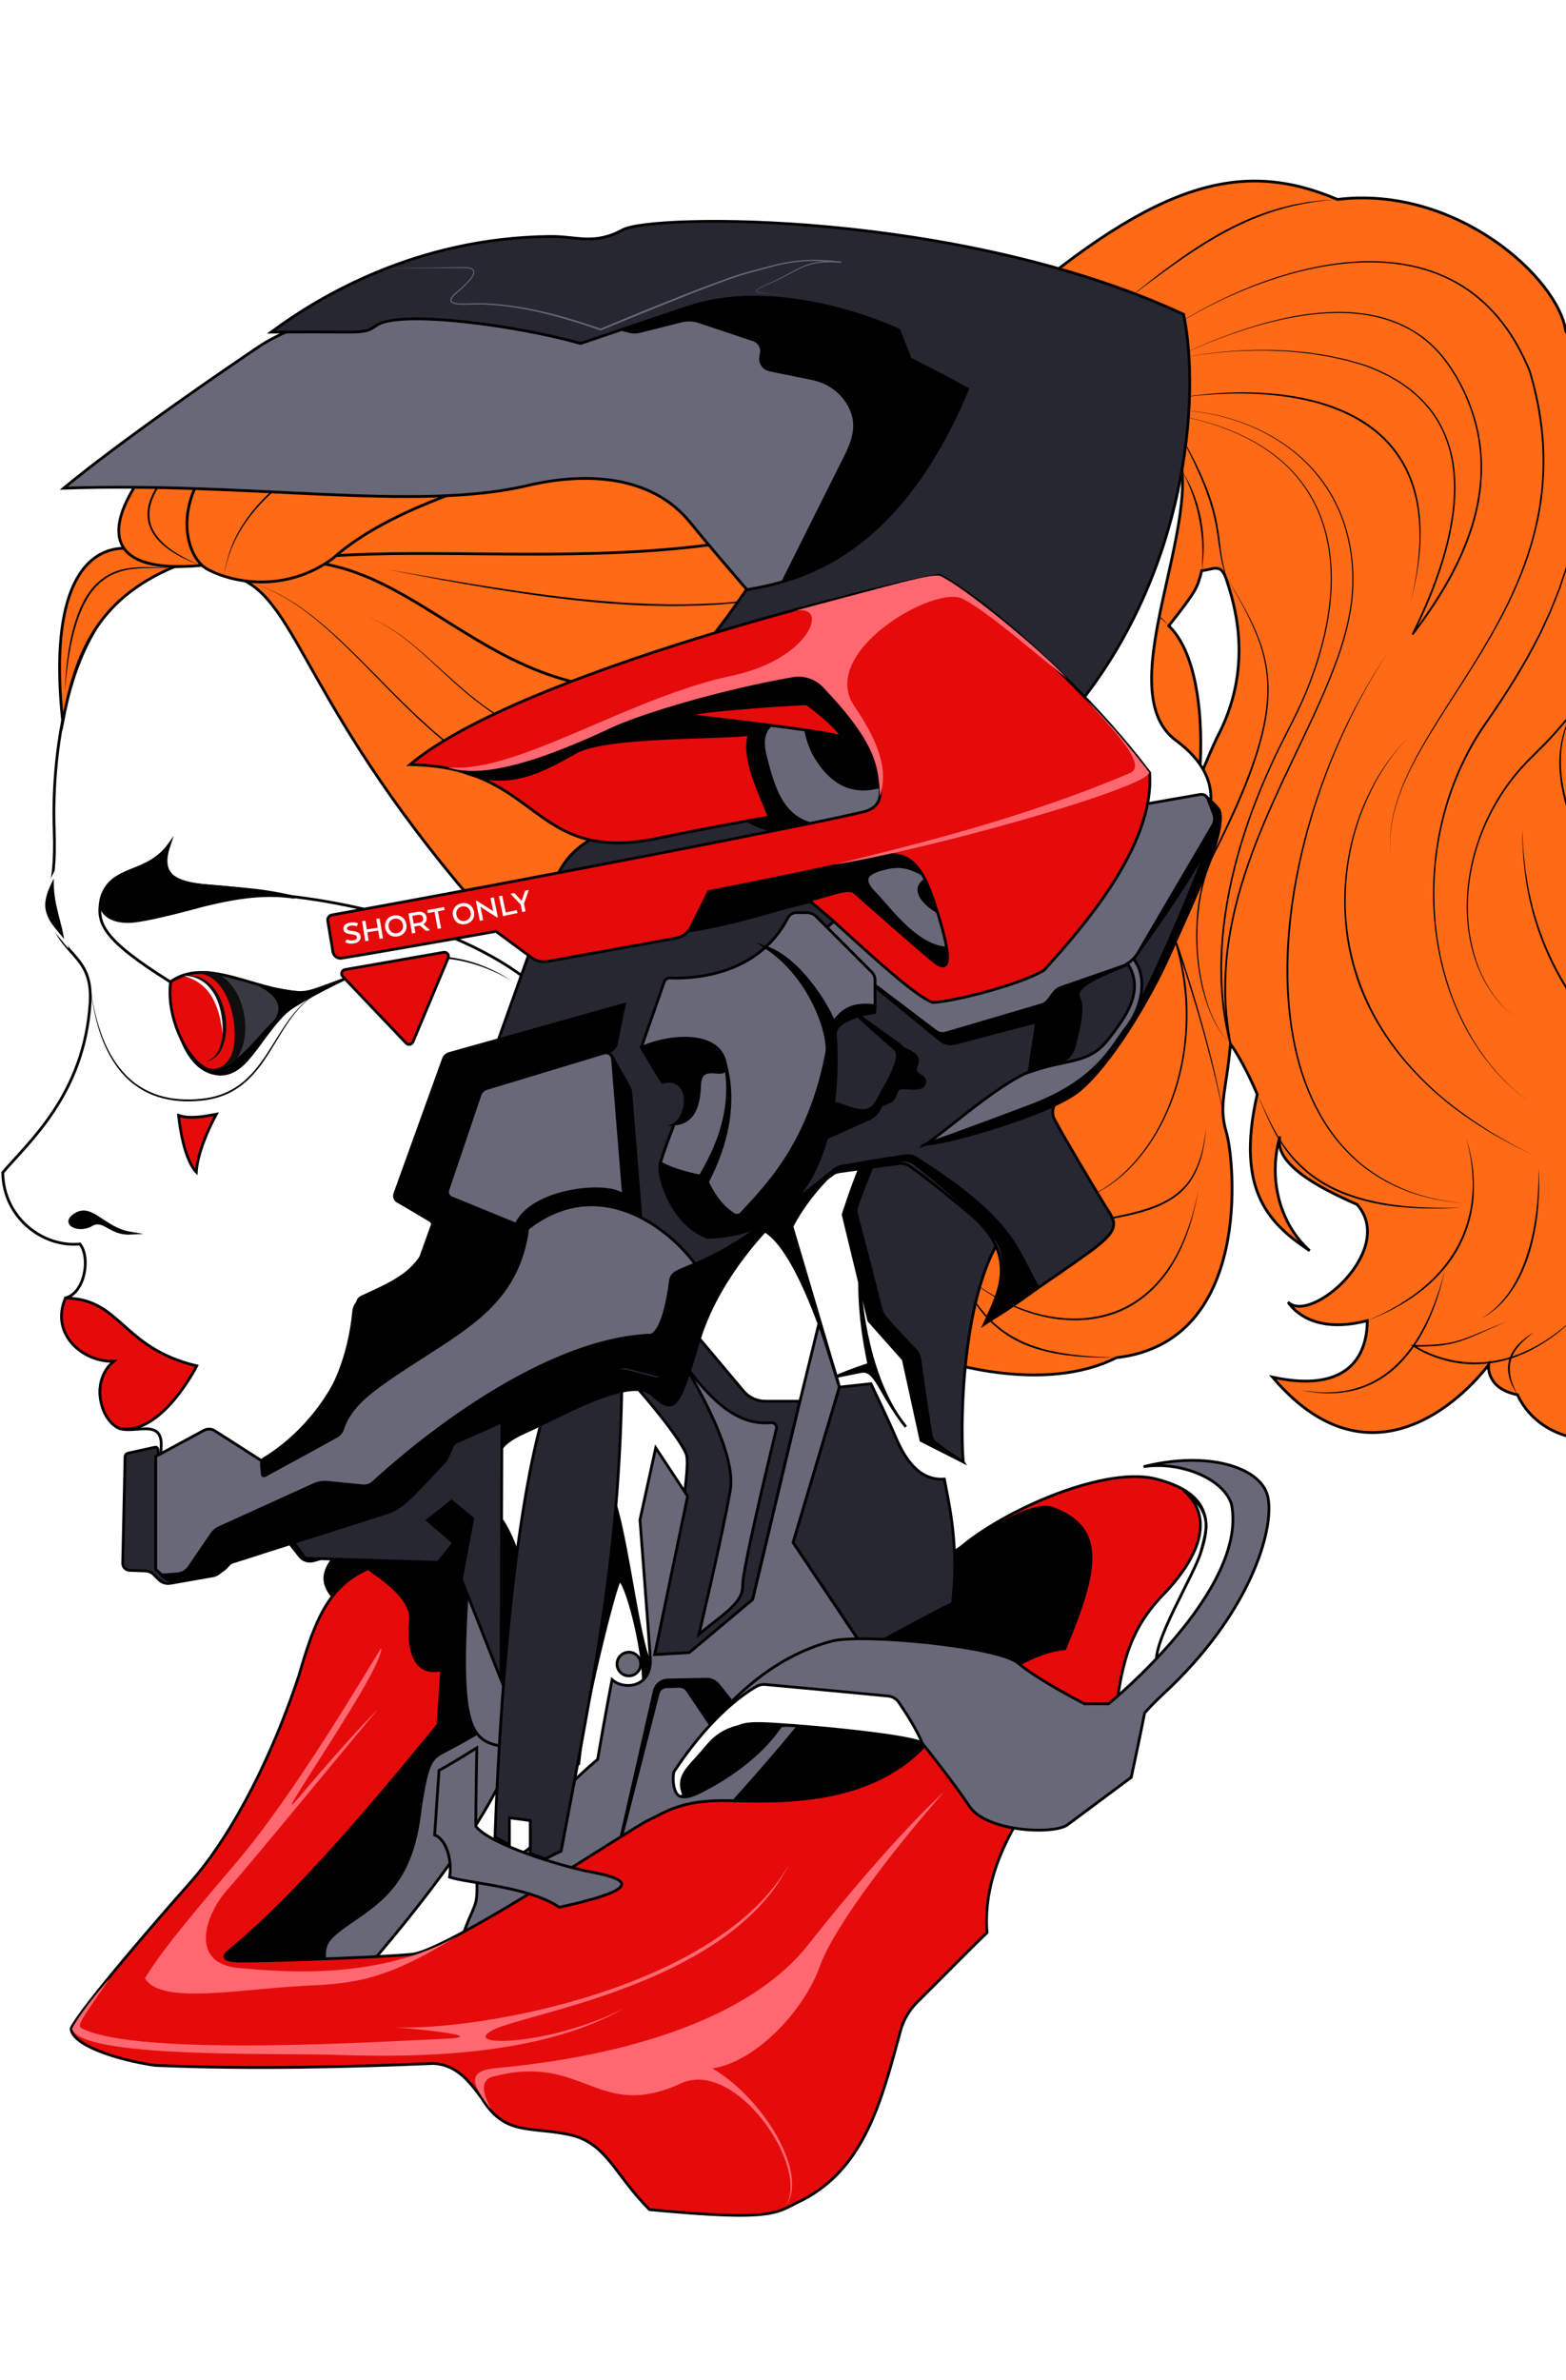 <svg width="566" height="860" viewBox="0 0 566 860" fill="none" xmlns="http://www.w3.org/2000/svg">
<g filter="url(#filter0_b_4406_37841)">
<rect x="90" width="436" height="860" rx="41" fill="url(#paint0_linear_4406_37841)"/>
<rect x="90.5" y="0.5" width="435" height="859" rx="40.5" stroke="url(#paint1_linear_4406_37841)"/>
</g>
<path d="M81.649 534.322C65.668 533.21 57.305 535.434 58.233 523.167C59.161 510.901 45.969 520.009 41.324 514.987C36.679 509.966 32.594 500.306 41.14 491.942C27.014 489.151 20.883 482.09 23.672 469.08C30.732 467.224 32.778 454.399 28.876 449.561C15.494 450.865 1.191 440.085 1 423.725C10.29 412.762 30.547 395.474 32.587 362.202C33.514 344.546 22.178 346.401 17.534 329.673C15.119 321.684 20.507 325.587 19.58 299.566C18.652 273.546 23.665 214.936 63.062 204.777C102.459 194.619 112.369 247.901 143.833 268.47C175.298 289.04 234.017 347.773 227.579 380.486C221.14 413.199 148.049 499.931 123.276 514.06C98.496 528.182 81.649 534.322 81.649 534.322Z" fill="white" stroke="black" stroke-miterlimit="10"/>
<path d="M230.93 494.479C246.044 511.576 249.509 515.417 253.479 525.207C257.449 534.997 241.959 601.658 241.959 601.658" stroke="black" stroke-miterlimit="10"/>
<path d="M220.641 491.26C228.566 498.819 245.291 518.644 248.019 525.46C250.747 532.275 236.622 597.947 236.622 597.947H248.763L272.055 577.998C275.65 562.198 289.121 506.378 289.121 506.378H276.612C273.563 506.378 270.678 505.034 268.72 502.701L245.052 474.531L220.641 491.26Z" fill="#262731" stroke="black" stroke-miterlimit="10"/>
<path d="M274.167 667.214C247.164 665.229 248.153 648.378 267.476 632.516C286.799 616.654 300.427 589.392 342.299 562.382C384.172 535.373 373.02 545.033 390.74 540.326C408.454 535.619 399.539 594.106 387.889 600.301C376.246 606.495 348.745 648.623 318.761 655.07C288.777 661.517 274.167 667.214 274.167 667.214Z" fill="black" stroke="black" stroke-miterlimit="10"/>
<path d="M232.534 609.594C233.093 595.465 225.474 569.261 223.803 571.492C222.132 573.723 210.421 620.189 209.125 637.845C214.513 588.404 222.132 542.865 222.132 542.865C227.705 559.778 232.35 607.916 237.001 600.671C234.58 605.876 232.534 609.594 232.534 609.594Z" fill="black" stroke="black" stroke-miterlimit="10"/>
<path d="M165.828 703.644C171.776 685.245 172.703 691.562 172.335 677.808C186.461 672.787 200.396 664.798 203.37 648.07C207.271 643.049 216.008 635.803 216.008 635.803C218.798 619.45 221.213 606.993 221.213 606.993C225.489 610.895 235.768 609.967 235.025 599.065C234.281 588.163 231.307 549.256 231.307 549.256L237.003 523.236L248.523 540.707L236.628 597.953L249.137 597.21L272.055 578.005L289.12 506.384L296.091 477.888L303.403 501.309L286.678 557.443L310.462 593.007C297.953 616.674 253.352 663.7 253.352 663.7L165.828 703.644Z" fill="#686878" stroke="black" stroke-miterlimit="10"/>
<path d="M266.17 617.029L259.608 608.821C258.592 607.552 257.043 606.823 255.42 606.857L241.424 607.109C239.044 607.15 237.004 608.815 236.472 611.134L223.062 670.004L237.891 611.926C238.245 610.547 239.466 609.572 240.892 609.545L245.598 609.449C246.724 609.429 247.788 609.974 248.415 610.909L257.807 624.84L266.17 617.029Z" fill="black" stroke="black" stroke-miterlimit="10"/>
<path d="M116.089 718.264C106.922 706.619 120.795 686.295 134.921 672.419C149.047 658.542 145.698 629.049 158.275 623.353C170.846 617.656 185.715 599.563 186.213 625.584C186.711 651.604 127.248 717.275 127.248 717.275L116.089 718.264Z" fill="#686878" stroke="black" stroke-miterlimit="10"/>
<path d="M128.105 554.209C118.631 564.988 112.683 569.818 122.341 579.301C132.006 588.778 155.047 628.183 144.086 637.107C133.125 646.03 72.543 706.251 78.859 709.969C85.175 713.687 117.696 713.312 117.696 712.759C116.953 702.724 116.025 701.98 127.361 694.175C138.697 686.371 149.106 679.309 151.889 653.658C154.678 635.258 155.974 635.442 161.922 632.283C167.87 629.125 189.055 617.786 192.956 610.35C196.858 602.913 189.614 544.18 172.699 543.068C155.79 541.942 128.105 554.209 128.105 554.209Z" fill="black" stroke="black" stroke-miterlimit="10"/>
<path d="M417.435 534.384C397.613 529.677 358.715 547.77 344.841 561.394C344.841 561.394 371.599 541.322 380.643 545.163C399.598 552.224 396.747 567.343 384.859 595.839C375.814 596.337 356.116 605.009 335.804 629.05C315.485 653.092 280.058 651.107 263.088 650.732C246.118 650.363 240.293 655.071 234.345 657.793C228.397 660.522 161.875 705.003 148.867 706.245C135.86 707.486 95.597 708.721 87.296 708.721C78.996 708.721 81.103 706.368 82.836 705.003C107.118 685.177 136.351 650.234 158.28 623.347C158.28 623.347 159.146 611.449 159.644 603.399C148.867 605.998 147.503 594.352 148.37 585.681C149.236 577.01 136.29 569.451 133.132 566.845C118.638 573.162 113.809 585.62 108.045 605.507C96.341 640.819 80.912 666.655 69.024 680.04C57.135 693.426 29.306 725.572 25.719 733.009C25.719 738.705 40.956 744.163 55.948 746.394C91.171 747.902 125.663 746.967 156.725 745.698C165.033 746.251 169.337 751.784 174.2 758.326C174.227 758.374 174.254 758.422 174.282 758.469C182.364 771.664 191.19 768.505 205.221 771.295C219.251 774.086 221.761 785.513 234.768 798.523C281.592 802.985 280.297 799.546 290.33 794.901C312.518 783.2 318.629 759.24 325.457 733.93C326.521 729.986 328.615 726.391 331.527 723.526C339.842 715.332 350.346 704.546 356.737 698.44C353.517 658.291 397.62 621.614 418.676 603.276C415.457 596.092 424.371 582.208 432.058 565.61C439.732 549.004 436.26 539.092 417.435 534.384Z" fill="#E60B0B" stroke="black" stroke-miterlimit="10"/>
<path d="M39.897 714.573C28.254 728.109 26.023 733.157 26.023 733.157C29.059 743.814 98.74 741.924 119.304 742.545C139.869 743.166 192.02 745.144 225.469 725.816C199.919 738.949 166.749 740.191 177.649 733.874C188.548 727.556 263.563 717.582 285.301 673.53C260.214 718.51 173.434 733.996 142.713 732.639C158.817 733.88 176.162 736.234 159.56 736.855C142.958 737.476 49.303 743.67 29.359 732.891C27.633 731.772 30.703 728.081 39.897 714.573Z" fill="#FF6871"/>
<path d="M165.611 699.491C142.107 713.927 131.33 716.403 114.974 717.392C88.837 718.259 58.3 725.074 52.414 714.916C57.12 707.111 64.18 697.942 85.242 673.279C106.305 648.623 131.698 605.254 137.769 595.587C139.01 602.771 95.03 664.977 107.792 649.858C120.553 634.74 129.843 624.459 136.534 617.766C124.025 632.639 90.453 673.648 82.153 682.94C73.852 692.232 68.525 709.581 86.115 711.191C103.706 712.801 137.769 715.448 165.611 699.491Z" fill="#FF6871"/>
<path d="M177.583 762.419C170.292 753.215 168.989 748.617 178.279 747.505C187.569 746.393 261.71 741.372 292.185 702.71C322.661 664.048 341.24 647.511 341.24 647.511C325.819 664.983 301.844 695.089 296.271 710.706C290.698 726.315 273.415 745.09 257.434 747.505C275.086 757.541 292.929 785.423 283.823 797.506C293.297 783.377 265.612 743.234 245.729 753.086C215.998 766.471 210.978 742.122 178.831 750.295C173.818 751.223 173.818 755.501 177.583 762.419Z" fill="#FF6871"/>
<path d="M403 622.732C404.855 600.43 409.07 588.655 419.349 577.384C433.346 563.255 439.293 548.635 427.773 538.6C438.795 546.657 436.074 552.851 434.089 560.656C432.104 568.461 415.755 594.358 418.231 601.549C420.714 608.726 403 622.732 403 622.732Z" fill="white" stroke="black" stroke-miterlimit="10"/>
<path d="M61.58 354.869C61.335 366.61 65.543 387.678 79.048 388.667C92.553 389.41 95.65 366.112 115.096 358.56C89.573 368.964 61.58 354.869 61.58 354.869Z" fill="black"/>
<path d="M73.842 383.399C64.054 376.706 60.494 358.211 61.858 353.381C76.073 343.189 97.197 357.065 116.52 358.43C92.797 366.111 89.264 391.763 73.842 383.399Z" fill="#383941" stroke="black" stroke-miterlimit="10"/>
<path d="M86.257 366.289C85.234 355.714 76.367 346.163 61.703 354.691C59.657 369.018 69.547 386.414 76.709 386.755C83.87 387.097 87.281 376.863 86.257 366.289Z" fill="#E50B0B" stroke="black"/>
<path d="M116.209 358.116C97.438 362.393 76.444 344.082 61.575 354.861C36.672 339.252 34.94 333.583 36.488 325.157C105.869 324.789 95.897 342.445 116.209 358.116Z" fill="white" stroke="black" stroke-miterlimit="10"/>
<path d="M48.948 332.84C40.156 334.054 33.151 329.497 37.987 321.317C42.823 313.137 51.369 320.757 53.968 314.624C50.25 320.757 78.87 317.223 106.556 324.291C85.555 321.133 66.416 330.424 48.948 332.84Z" fill="black"/>
<path d="M22.779 339.658L23.933 341.06L23.659 339.265C23.269 336.711 22.658 334.376 22.046 332.039C21.795 331.079 21.544 330.118 21.308 329.142C20.493 325.775 19.837 322.149 19.914 317.517L19.949 315.379L18.97 317.28C15.925 323.186 15.246 326.7 16.323 330.1C17.238 332.989 18.47 334.471 21.365 337.953C21.798 338.473 22.267 339.037 22.779 339.658Z" fill="black" stroke="white" stroke-miterlimit="10"/>
<path d="M47.208 445.659C37.543 444.049 33.335 435.378 27.51 438.721C21.685 442.064 28.253 445.414 32.959 442.685C37.666 439.963 39.528 446.035 47.208 445.659Z" fill="black" stroke="black" stroke-miterlimit="10"/>
<path d="M71.115 493.615C43.737 487.045 43.982 469.45 23.67 469.082C17.975 482.338 30.239 492.38 41.138 491.944C32.592 498.82 36.057 513.441 43.368 516.292C58.422 518.803 71.115 493.615 71.115 493.615Z" fill="#E60B0B" stroke="black" stroke-miterlimit="10"/>
<path d="M116.211 358.115C113.871 359.281 111.736 360.83 109.854 362.624C107.964 364.419 106.307 366.445 104.806 368.567C101.778 372.81 99.302 377.422 96.43 381.802C93.586 386.175 90.21 390.377 85.77 393.297C83.567 394.757 81.138 395.876 78.608 396.627C77.339 397.002 76.05 397.288 74.747 397.507C73.445 397.718 72.135 397.827 70.825 397.923C65.594 398.244 60.212 397.705 55.294 395.747C50.377 393.823 46.032 390.487 42.847 386.291C39.634 382.109 37.39 377.279 35.808 372.292C34.259 367.284 33.291 362.126 32.711 356.935C33.407 362.113 34.484 367.243 36.128 372.189C37.765 377.129 40.05 381.884 43.263 385.963C44.872 387.996 46.714 389.839 48.774 391.401C50.834 392.963 53.112 394.225 55.52 395.167C60.342 397.063 65.621 397.568 70.778 397.248C72.067 397.159 73.369 397.05 74.638 396.852C75.914 396.647 77.175 396.374 78.417 396.006C80.893 395.283 83.266 394.198 85.422 392.779C89.773 389.948 93.095 385.82 95.987 381.515C98.893 377.197 101.423 372.599 104.527 368.376C106.082 366.267 107.787 364.262 109.731 362.502C111.675 360.741 113.851 359.234 116.211 358.115Z" fill="black"/>
<path d="M66.164 323.793C112.122 315.927 255.829 345.542 200.574 430.296L66.164 323.793Z" fill="white"/>
<path d="M66.164 323.793C112.122 315.927 255.829 345.542 200.574 430.296" stroke="black" stroke-miterlimit="10"/>
<path d="M99.555 357.441C111.075 359.392 108.926 359.583 124.348 353.873C114.035 358.799 105.768 363.608 103.163 365.696C99.814 361.371 99.555 357.441 99.555 357.441Z" fill="black" stroke="black" stroke-miterlimit="10"/>
<path d="M150.404 232.285C109.152 200.691 100.606 189.162 140.371 170.953C180.136 152.744 314.3 109.62 360.012 176.902C289.404 219.65 150.404 232.285 150.404 232.285Z" fill="#FF6A16" stroke="black" stroke-miterlimit="10"/>
<path d="M622.766 285.076C598.982 273.178 584.112 249.021 590.06 220.394C600.837 178.014 580.77 136.009 565.901 119.656C563.302 100.697 526.511 66.865 483.397 72.071C449.205 57.573 419.105 65.01 364.095 112.22L340.68 491.758C340.68 491.758 377.103 504.025 403.485 490.646C452.915 485.072 446.224 419.271 443.25 409.236C440.276 399.2 443.25 394.363 444.737 377.266C444.737 377.266 449.198 383.215 454.402 395.482C446.224 431.169 459.606 442.692 473.357 451.984C462.949 442.692 458.119 426.707 462.58 410.723C460.35 420.39 475.962 428.938 490.457 435.256C504.951 451.609 473.732 478.748 465.554 470.568C467.784 473.911 475.587 482.091 494.174 477.261C494.174 485.441 491.2 504.4 459.981 497.707C492.687 536.369 525.017 509.974 538.025 493.245C538.025 493.245 536.913 501.794 548.433 504.025C559.21 526.702 592.29 522.984 608.64 512.204C571.849 517.41 564.782 481.722 570.73 474.661C574.059 471.332 577.087 467.539 579.802 463.364C637.089 448.273 611.239 389.853 609.383 372.804C607.528 355.708 579.652 332.655 585.224 323.363C585.224 323.363 596.001 351.246 619.041 362.025C619.041 362.025 605.659 343.441 604.547 322.62C635.022 338.973 629.818 392.132 617.555 411.091C639.108 387.302 642.825 359.794 618.298 320.02C663.636 356.82 656.576 396.969 636.134 414.441C657.319 404.405 661.78 376.898 656.576 353.477C665.136 334.886 646.55 296.968 622.766 285.076ZM440.842 264.63C438.428 269.092 433.408 281.543 433.408 281.543C434.895 266.117 434.335 237.675 422.447 226.152C432.664 213.142 432.664 212.583 434.342 206.265C439.362 205.522 441.402 203.475 443.448 209.983C445.487 216.492 453.481 239.162 440.842 264.63ZM596.376 407.373C610.256 429.661 596.492 449.787 580.143 462.825C589.644 447.952 595.23 428.331 596.376 407.373Z" fill="#FF6A16" stroke="black" stroke-miterlimit="10"/>
<path d="M81.836 207.568C139.376 187.681 250.377 218.907 327.683 174.671C404.99 130.435 394.581 288.051 308.36 278.759C222.139 269.467 135.543 215.196 108.785 212.221C93.731 205.058 81.836 207.568 81.836 207.568Z" fill="#FF6A16" stroke="black" stroke-miterlimit="10"/>
<path d="M81.836 207.568C137.643 186.691 162.669 241.208 216.928 248.27C271.187 255.331 379.712 275.777 347.375 306.259C315.037 336.741 223.619 389.525 164.899 318.526C106.179 247.526 106.677 212.459 81.836 207.568Z" fill="#FF6A16" stroke="black" stroke-miterlimit="10"/>
<path d="M60.837 202.8C38.165 190.036 16.236 201.436 22.681 260.79C27.142 237.369 34.202 216.922 63.067 204.786C72.848 204.533 60.837 202.8 60.837 202.8Z" fill="#FF6A16" stroke="black" stroke-miterlimit="10"/>
<path d="M73.228 204.285C56.626 186.192 100.231 120.268 143.1 111.597C98.001 111.352 -9.276 212.212 73.228 204.285Z" fill="#FF6A16" stroke="black" stroke-miterlimit="10"/>
<path d="M74.963 205.705C62.365 198.958 56.008 151.993 141.117 136.377C226.226 120.76 314.303 134.521 356.673 151.618C299.809 148.275 164.158 162.397 120.307 201.803C104.142 213.701 85.371 211.286 74.963 205.705Z" fill="#FF6A16" stroke="black" stroke-miterlimit="10"/>
<path d="M414.641 148.521C449.945 144.926 490.085 165.747 488.973 211.47C487.861 257.193 431.74 311.096 444.747 377.259C437.688 351.239 440.287 311.833 465.933 263.136C491.579 214.438 491.197 156.578 414.641 148.521Z" fill="#FF6A16"/>
<path d="M414.641 148.521L416.864 148.336L417.976 148.248L419.088 148.207L421.318 148.118L423.549 148.125L424.667 148.132L425.779 148.186L428.009 148.289L430.233 148.487L431.345 148.589L432.45 148.732L434.66 149.026L436.856 149.414C438.329 149.64 439.768 150.028 441.221 150.329C444.099 151.079 446.971 151.884 449.74 152.976C455.326 155.029 460.613 157.901 465.462 161.353L467.235 162.711L468.122 163.393L468.968 164.123L470.659 165.583L472.269 167.139L473.074 167.916L473.831 168.735L475.345 170.379L476.757 172.112L477.46 172.979L478.115 173.886L479.417 175.708L480.611 177.604C481.436 178.846 482.084 180.197 482.807 181.5C483.155 182.161 483.442 182.85 483.762 183.526C484.062 184.208 484.41 184.87 484.662 185.573C485.194 186.964 485.774 188.342 486.184 189.782C488.005 195.465 488.966 201.407 489.151 207.37C489.144 208.864 489.185 210.351 489.144 211.845C489.041 213.333 489 214.827 488.844 216.307C488.639 217.781 488.496 219.275 488.243 220.742C487.957 222.202 487.718 223.675 487.384 225.128C486.081 230.948 484.219 236.624 482.077 242.177C477.78 253.291 472.549 263.995 467.454 274.74C462.345 285.478 457.352 296.278 453.178 307.412C451.118 312.986 449.27 318.628 447.694 324.359C446.18 330.103 444.986 335.922 444.161 341.796C443.376 347.677 443.076 353.613 443.158 359.541C443.301 365.477 444.024 371.371 445.075 377.204L444.42 377.361C442.947 371.787 442.026 366.084 441.494 360.346L441.201 356.035C441.105 354.595 441.132 353.156 441.091 351.716C440.976 348.837 441.18 345.965 441.255 343.086C441.91 331.59 444.011 320.211 447.073 309.131C450.143 298.045 454.221 287.259 458.989 276.807C463.668 266.301 469.684 256.443 473.579 245.636C477.589 234.918 480.427 223.661 480.911 212.193C481.136 206.469 480.754 200.711 479.567 195.11C478.381 189.509 476.362 184.079 473.456 179.146C470.557 174.213 466.785 169.793 462.393 166.109C458.007 162.411 453.048 159.443 447.844 157.042C445.266 155.78 442.544 154.852 439.864 153.835C437.115 153.03 434.4 152.082 431.59 151.482C426.038 150.035 420.322 149.244 414.641 148.521ZM414.641 148.521C420.343 149.217 426.031 149.967 431.611 151.393C434.428 151.98 437.149 152.914 439.905 153.706C442.592 154.715 445.32 155.63 447.912 156.885C453.137 159.259 458.123 162.22 462.55 165.911C466.976 169.588 470.789 174.016 473.736 178.969C476.682 183.928 478.722 189.4 479.922 195.028C481.129 200.664 481.518 206.456 481.3 212.2C480.829 223.723 477.999 235.027 473.995 245.786C471.989 251.176 469.623 256.429 467.004 261.546L463.136 269.234C462.509 270.524 461.82 271.779 461.233 273.096L459.446 277.012C454.706 287.45 450.654 298.222 447.612 309.281C444.584 320.334 442.503 331.672 441.869 343.12C441.801 345.985 441.603 348.844 441.719 351.709C441.76 353.142 441.733 354.575 441.835 356.001L442.135 360.285C442.674 365.982 443.595 371.644 445.068 377.177L444.413 377.334C443.342 371.467 442.64 365.524 442.503 359.555C442.422 353.592 442.742 347.623 443.54 341.708C444.379 335.806 445.593 329.96 447.121 324.195C448.71 318.451 450.572 312.788 452.646 307.207C456.847 296.06 461.861 285.246 466.99 274.515C472.105 263.777 477.351 253.093 481.655 242.013C483.803 236.474 485.665 230.825 486.975 225.033C487.309 223.586 487.548 222.12 487.834 220.667C488.093 219.207 488.237 217.726 488.441 216.259C488.598 214.786 488.639 213.305 488.748 211.825C488.789 210.344 488.755 208.857 488.762 207.377C488.591 201.448 487.636 195.54 485.836 189.891C485.433 188.465 484.853 187.094 484.328 185.709C484.083 185.006 483.735 184.351 483.435 183.676C483.121 183.007 482.834 182.318 482.487 181.663C481.764 180.367 481.129 179.023 480.311 177.788L479.131 175.905L477.842 174.091L477.194 173.183L476.498 172.317L475.1 170.584L473.606 168.94L472.856 168.121L472.058 167.343L470.468 165.788L468.791 164.328L467.952 163.598L467.072 162.916L465.312 161.551C460.497 158.086 455.245 155.207 449.679 153.126C446.916 152.027 444.052 151.209 441.187 150.445C439.734 150.131 438.302 149.742 436.829 149.51L434.632 149.114L432.422 148.807L431.317 148.657L430.206 148.555L427.989 148.343L425.765 148.227L424.653 148.173L423.542 148.166L421.311 148.145L419.081 148.22L417.969 148.261L416.857 148.343L414.641 148.521Z" fill="black"/>
<path d="M422.078 130.436C445.862 118.913 501.608 95.492 525.399 134.523C549.19 173.553 525.031 209.984 510.53 229.312C522.425 205.147 545.09 150.507 493.062 131.916C458.126 120.769 422.078 130.436 422.078 130.436Z" fill="#FF6A16"/>
<path d="M422.078 130.436C430.188 126.479 438.482 122.863 447.015 119.902C455.541 116.955 464.312 114.567 473.288 113.414C482.237 112.302 491.479 112.363 500.217 114.867C504.568 116.116 508.756 117.999 512.528 120.523C516.32 123.027 519.622 126.233 522.391 129.815C527.861 137.046 531.763 145.424 533.918 154.225C536.073 163.039 536.189 172.304 534.546 181.214C532.922 190.144 529.655 198.7 525.494 206.736C521.32 214.773 516.225 222.298 510.782 229.509L510.23 229.168C513.667 222.196 516.818 215.073 519.376 207.739C520.652 204.069 521.811 200.357 522.759 196.591C523.694 192.826 524.444 189.012 524.942 185.164C525.44 181.316 525.61 177.428 525.453 173.559C525.29 169.691 524.771 165.823 523.694 162.105C522.636 158.38 521.095 154.798 519.069 151.503C517.023 148.215 514.431 145.295 511.566 142.695L509.343 140.826C508.586 140.226 507.767 139.7 506.976 139.134L505.789 138.302C505.38 138.036 504.957 137.811 504.541 137.558L502.031 136.091C498.573 134.352 495.04 132.694 491.309 131.623L488.505 130.825C487.564 130.579 486.65 130.251 485.688 130.074L479.993 128.832L474.236 127.918C472.313 127.639 470.376 127.482 468.446 127.256C460.704 126.547 452.901 126.506 445.139 127.024C443.202 127.154 441.265 127.345 439.328 127.529C437.398 127.768 435.46 127.959 433.537 128.259C429.69 128.819 425.857 129.508 422.078 130.436ZM422.078 130.436C425.85 129.481 429.683 128.771 433.53 128.191C435.454 127.877 437.391 127.673 439.321 127.42C441.258 127.222 443.195 127.025 445.132 126.881C452.894 126.308 460.711 126.301 468.473 126.963C470.41 127.175 472.354 127.318 474.284 127.591L480.061 128.498L485.777 129.726C486.739 129.904 487.66 130.224 488.608 130.47L491.425 131.261C495.176 132.332 498.743 133.99 502.229 135.73L504.759 137.203C505.182 137.456 505.612 137.688 506.021 137.947L507.222 138.786C508.013 139.352 508.838 139.885 509.609 140.485L511.86 142.368C514.759 144.988 517.385 147.928 519.465 151.257C521.518 154.593 523.093 158.209 524.171 161.975C525.276 165.734 525.808 169.643 525.979 173.539C526.142 177.441 525.985 181.364 525.488 185.239C524.996 189.114 524.253 192.948 523.319 196.742C522.377 200.528 521.225 204.26 519.949 207.944C517.398 215.319 514.247 222.468 510.816 229.468L510.264 229.127C515.666 221.909 520.727 214.425 524.915 206.443C529.068 198.468 532.336 189.974 533.966 181.119C535.616 172.284 535.521 163.101 533.406 154.355C531.292 145.629 527.425 137.272 522.023 130.108C519.288 126.554 516.027 123.375 512.283 120.891C508.558 118.381 504.418 116.511 500.101 115.263C491.438 112.759 482.244 112.67 473.329 113.762C464.38 114.874 455.609 117.18 447.069 120.073C438.53 122.972 430.215 126.533 422.078 130.436Z" fill="black"/>
<path d="M588.943 165.747C590.819 174.875 591.767 184.215 591.548 193.548C591.303 202.874 589.871 212.18 587.231 221.137C584.598 230.095 580.758 238.698 575.929 246.694C571.107 254.696 565.309 262.092 558.836 268.825L553.884 273.771C553.073 274.597 552.213 275.381 551.442 276.248C550.665 277.114 549.867 277.947 549.11 278.834C546.074 282.347 543.373 286.147 541.027 290.152C536.334 298.161 533.067 307.023 531.519 316.186C529.964 325.334 530.162 334.845 532.576 343.83C533.777 348.312 535.495 352.685 537.931 356.655C540.338 360.633 543.373 364.242 546.954 367.23C543.339 364.283 540.256 360.708 537.787 356.744C535.298 352.787 533.517 348.414 532.256 343.918C529.78 334.892 529.548 325.327 531.076 316.111C532.597 306.88 535.85 297.956 540.543 289.865C542.889 285.82 545.597 281.979 548.639 278.424C549.396 277.53 550.201 276.684 550.979 275.811C551.756 274.938 552.616 274.14 553.434 273.301L558.359 268.348C564.825 261.675 570.622 254.335 575.458 246.393C580.294 238.459 584.155 229.918 586.815 221.008C589.482 212.098 590.941 202.833 591.235 193.534C591.542 184.235 590.709 174.903 588.943 165.747Z" fill="black"/>
<path d="M407.953 107.759C413.43 103.263 419.003 98.876 424.746 94.715C430.489 90.56 436.45 86.671 442.698 83.287C448.966 79.951 455.542 77.147 462.396 75.237C464.108 74.766 465.848 74.391 467.566 73.961C469.313 73.627 471.059 73.32 472.805 73.006L478.091 72.385L483.397 72.064C476.331 72.562 469.313 73.722 462.54 75.735C455.76 77.734 449.232 80.51 443.019 83.881C436.778 87.196 430.844 91.078 425.053 95.131C422.147 97.15 419.296 99.251 416.452 101.359C413.601 103.474 410.791 105.63 407.953 107.759Z" fill="black"/>
<path d="M501.98 235.26C496.421 243.658 491.496 252.466 487.172 261.553C482.827 270.633 479.089 279.994 475.959 289.558C472.841 299.123 470.366 308.9 468.585 318.799C466.812 328.698 465.768 338.734 465.659 348.783C465.523 358.825 466.307 368.909 468.449 378.726C470.591 388.523 474.171 398.081 479.608 406.534C482.35 410.736 485.562 414.632 489.211 418.077C492.847 421.543 496.98 424.456 501.386 426.857C505.792 429.266 510.499 431.114 515.355 432.431C520.212 433.748 525.204 434.519 530.224 434.887C525.204 434.573 520.191 433.857 515.307 432.595C510.431 431.333 505.683 429.525 501.223 427.157C496.775 424.77 492.608 421.843 488.932 418.37C485.242 414.918 481.995 411.009 479.219 406.786C473.714 398.299 470.079 388.7 467.89 378.856C465.707 368.99 464.875 358.866 464.977 348.776C465.12 338.686 466.205 328.616 468.026 318.703C469.847 308.784 472.364 299.001 475.522 289.422C478.694 279.857 482.472 270.483 486.865 261.416C491.312 252.356 496.332 243.597 501.98 235.26Z" fill="black"/>
<path d="M494.172 477.26C497.371 475.889 500.508 474.402 503.53 472.689C506.558 470.997 509.478 469.114 512.22 467.006C517.71 462.804 522.539 457.673 525.984 451.683C529.49 445.734 531.563 438.967 532.102 432.069C532.668 425.165 531.788 418.186 530.035 411.466C531.059 414.788 531.802 418.206 532.273 421.658C532.716 425.117 532.859 428.617 532.627 432.11C532.198 439.089 530.09 445.966 526.577 452.024C523.03 458.076 518.14 463.268 512.533 467.422C506.927 471.584 500.672 474.79 494.172 477.26Z" fill="black"/>
<path d="M454.414 395.475C456.119 398.913 457.599 402.454 459.352 405.858C461.064 409.276 463.029 412.578 465.341 415.607C467.653 418.643 470.327 421.386 473.308 423.753C476.288 426.12 479.576 428.092 483.034 429.682C489.957 432.881 497.487 434.635 505.065 435.562L507.916 435.89C508.864 435.985 509.826 436.04 510.774 436.115C512.677 436.292 514.594 436.32 516.503 436.402C518.413 436.49 520.33 436.449 522.246 436.483L527.996 436.367C520.35 436.913 512.65 436.893 505.004 436.081C501.184 435.658 497.378 435.044 493.654 434.075C489.923 433.127 486.253 431.906 482.747 430.296C475.743 427.076 469.488 422.143 464.925 415.914C462.64 412.81 460.716 409.46 459.059 405.995C457.395 402.543 455.976 398.974 454.414 395.475Z" fill="black"/>
<path d="M345.273 457.312L347.272 461.378C347.974 462.715 348.711 464.032 349.434 465.355C350.205 466.651 351.003 467.927 351.794 469.21C352.681 470.424 353.513 471.686 354.447 472.86L355.9 474.586L356.623 475.452L357.414 476.25L359.004 477.847C359.256 478.126 359.549 478.358 359.843 478.597L360.709 479.313C361.295 479.777 361.848 480.289 362.462 480.719L364.331 481.967L365.265 482.588C365.586 482.786 365.92 482.943 366.254 483.127L368.239 484.185C373.6 486.9 379.52 488.346 385.475 489.226C388.456 489.636 391.457 490.011 394.472 490.181C397.479 490.475 400.501 490.482 403.523 490.645C397.479 490.714 391.423 490.522 385.407 489.752C379.405 488.974 373.416 487.507 367.946 484.799C362.489 482.077 357.721 478.038 354.052 473.187C350.328 468.35 347.62 462.872 345.273 457.312Z" fill="black"/>
<path d="M371.523 444.671C374.941 444.105 378.365 443.586 381.782 443.054L392.047 441.492C398.875 440.407 405.73 439.336 412.359 437.432C415.667 436.491 418.928 435.311 421.908 433.612C423.416 432.786 424.807 431.79 426.11 430.685L427.058 429.825C427.372 429.532 427.645 429.205 427.945 428.905C428.559 428.304 429.05 427.601 429.595 426.946C431.607 424.17 433.019 420.984 433.988 417.675C434.963 414.366 435.523 410.935 435.939 407.503C435.673 410.955 435.182 414.4 434.308 417.764C433.394 421.113 432.03 424.374 430.018 427.253C427.972 430.098 425.257 432.452 422.208 434.158C419.173 435.911 415.879 437.125 412.543 438.094C409.194 439.042 405.798 439.759 402.387 440.386C398.977 441.007 395.553 441.546 392.122 442.017C385.267 442.972 378.399 443.818 371.523 444.671Z" fill="black"/>
<path d="M571.725 252.365C567.258 258.212 564.618 265.348 564.222 272.648C563.82 279.955 565.279 287.254 567.585 294.179C569.863 301.138 572.987 307.803 576.377 314.298C578.068 317.552 579.869 320.752 581.711 323.931C583.539 327.117 585.435 330.262 587.331 333.407C583.293 327.274 579.419 321.018 575.913 314.55C572.414 308.083 569.283 301.39 566.937 294.397C564.666 287.405 563.179 280.023 563.697 272.621C563.977 268.937 564.782 265.287 566.132 261.855C567.503 258.41 569.392 255.203 571.725 252.365Z" fill="black"/>
<path d="M565.894 119.655C568.882 131.84 571.064 144.256 571.815 156.803C572.544 169.342 571.753 181.991 569.148 194.298C568.895 195.854 568.472 197.368 568.077 198.889L566.89 203.454C566.713 204.218 566.467 204.968 566.215 205.712L565.478 207.949L564.012 212.432C562.866 215.358 561.734 218.292 560.533 221.198L558.569 225.483L557.587 227.625L557.095 228.696L556.557 229.74C550.957 240.997 544.17 251.626 537.015 261.934C529.881 272.216 524.758 283.861 521.743 296.005C518.715 308.149 517.746 320.811 518.886 333.282C520.031 345.746 523.299 358.061 528.885 369.283C534.423 380.499 542.404 390.617 552.526 398.087C542.342 390.712 534.253 380.642 528.592 369.433C522.937 358.19 519.622 345.835 518.435 333.33C517.249 320.811 518.19 308.087 521.191 295.868C524.192 283.65 529.301 271.922 536.456 261.552C543.638 251.271 550.432 240.703 556.052 229.487L556.591 228.444L557.082 227.379L558.071 225.244L560.042 220.98C561.249 218.087 562.382 215.167 563.534 212.254L565.014 207.793L565.751 205.562C566.003 204.818 566.249 204.074 566.433 203.317L567.627 198.773C568.029 197.259 568.452 195.751 568.711 194.203C571.344 181.95 572.162 169.335 571.487 156.823C570.846 144.291 568.773 131.867 565.894 119.655Z" fill="black"/>
<path d="M422.82 144.312C428.741 143.207 434.736 142.449 440.752 142.054C446.775 141.685 452.825 141.685 458.841 142.156C464.863 142.613 470.852 143.589 476.684 145.219C482.502 146.857 488.163 149.204 493.265 152.485C498.367 155.767 502.821 160.092 506.122 165.188C509.444 170.278 511.558 176.104 512.575 182.067C513.093 185.048 513.352 188.07 513.427 191.092C513.502 194.115 513.386 197.137 513.093 200.146C512.977 201.653 512.745 203.141 512.554 204.642C512.309 206.129 512.097 207.623 511.79 209.103C511.251 212.071 510.522 214.998 509.778 217.918C510.474 214.984 511.142 212.044 511.627 209.076C511.906 207.596 512.084 206.102 512.309 204.614C512.465 203.12 512.67 201.626 512.766 200.125C513.025 197.13 513.113 194.122 513.004 191.12C512.902 188.118 512.609 185.123 512.07 182.176C510.985 176.288 508.905 170.544 505.611 165.543C502.337 160.535 497.944 156.292 492.904 153.072C487.877 149.818 482.284 147.477 476.52 145.826C470.743 144.182 464.788 143.227 458.807 142.688C452.818 142.163 446.788 142.102 440.779 142.402C434.757 142.668 428.761 143.316 422.82 144.312Z" fill="black"/>
<path d="M416.875 122.999C422.195 119.022 427.836 115.474 433.654 112.268C439.472 109.061 445.488 106.203 451.654 103.719C457.82 101.229 464.156 99.162 470.616 97.566C477.075 95.983 483.664 94.891 490.314 94.509C496.957 94.134 503.669 94.489 510.197 95.86C516.717 97.225 523.04 99.653 528.701 103.201C534.369 106.728 539.328 111.36 543.386 116.654C547.486 121.935 550.65 127.87 553.195 134.024L553.201 134.038L553.208 134.051C554.32 137.851 555.316 141.692 556.093 145.574C556.857 149.463 557.417 153.393 557.785 157.336C558.467 165.236 558.283 173.211 557.164 181.057C556.046 188.903 554.027 196.612 551.312 204.048C548.597 211.491 545.207 218.668 541.422 225.613C537.636 232.565 533.469 239.292 529.213 245.951C524.957 252.609 520.598 259.206 516.526 265.974C512.468 272.742 508.614 279.68 505.906 287.103C504.535 290.8 503.505 294.635 502.912 298.537C502.305 302.439 502.271 306.424 502.735 310.346C502.244 306.43 502.25 302.439 502.823 298.523C503.383 294.607 504.392 290.76 505.736 287.041C508.403 279.585 512.195 272.592 516.233 265.797C520.291 259.009 524.636 252.405 528.872 245.732C533.107 239.067 537.254 232.333 541.013 225.395C544.771 218.457 548.134 211.293 550.814 203.878C553.502 196.462 555.486 188.793 556.578 180.989C557.669 173.184 557.826 165.257 557.13 157.411C556.762 153.488 556.175 149.586 555.439 145.717C554.675 141.849 553.699 138.029 552.594 134.242L552.601 134.27C550.091 128.15 546.96 122.256 542.916 117.016C538.905 111.763 534.015 107.171 528.408 103.658C522.815 100.131 516.554 97.709 510.087 96.338C503.615 94.953 496.944 94.584 490.335 94.939C477.082 95.676 464.102 99.155 451.763 103.992C445.59 106.421 439.561 109.239 433.722 112.391C427.884 115.563 422.229 119.063 416.875 122.999Z" fill="black"/>
<path d="M544.348 477.63L536.361 481.198C533.701 482.399 531.034 483.599 528.258 484.534C525.489 485.496 522.583 486.062 519.67 486.349C516.751 486.649 513.825 486.683 510.899 486.669L511.063 486.11C515.721 488.996 520.966 490.913 526.368 491.82C531.77 492.734 537.35 492.53 542.691 491.288C548.038 490.053 553.126 487.802 557.805 484.916C562.484 482.01 566.775 478.496 570.737 474.662C568.8 476.627 566.816 478.558 564.681 480.318C562.587 482.126 560.336 483.743 558.01 485.25C555.684 486.758 553.229 488.054 550.698 489.194C548.168 490.34 545.528 491.233 542.82 491.868C537.411 493.157 531.75 493.396 526.253 492.489C520.769 491.554 515.455 489.582 510.735 486.622L509.828 486.049L510.906 486.062C513.818 486.096 516.724 486.055 519.616 485.817C522.508 485.571 525.373 485.059 528.128 484.145C530.891 483.251 533.571 482.105 536.265 480.98C538.953 479.84 541.64 478.708 544.348 477.63Z" fill="black"/>
<path d="M522.227 459.044C520.857 465.273 519.001 471.426 516.341 477.259C513.688 483.079 510.209 488.591 505.653 493.149C501.09 497.665 495.34 501.083 489.065 502.536C485.934 503.266 482.722 503.559 479.516 503.525L477.115 503.416C476.317 503.362 475.526 503.239 474.728 503.157L473.541 503.02L472.361 502.809L470.008 502.366C473.159 502.85 476.331 503.266 479.509 503.198C482.688 503.164 485.859 502.809 488.929 502.031C495.088 500.496 500.708 497.153 505.169 492.671C509.698 488.23 513.129 482.772 515.864 477.048C517.235 474.183 518.422 471.222 519.451 468.206C520.515 465.191 521.402 462.128 522.227 459.044Z" fill="black"/>
<path d="M554.381 481.531C553.945 481.872 553.502 482.214 553.058 482.541C552.615 482.875 552.206 483.25 551.783 483.598C550.944 484.315 550.132 485.065 549.409 485.891C547.956 487.521 546.722 489.37 546.135 491.451C545.528 493.525 545.576 495.742 546.053 497.871L546.231 498.669L546.483 499.453C546.654 499.979 546.817 500.504 547.049 501.002C547.267 501.507 547.438 502.039 547.704 502.523C547.956 503.015 548.195 503.513 548.434 504.018C547.186 502.182 546.149 500.17 545.542 497.993C544.921 495.831 544.846 493.463 545.48 491.26C546.122 489.056 547.452 487.119 549.034 485.536C550.623 483.94 552.451 482.63 554.381 481.531Z" fill="black"/>
<path d="M556.051 422.247C556.413 427.316 556.324 432.426 555.826 437.502C555.321 442.571 554.367 447.606 552.907 452.504C551.393 457.375 549.36 462.13 546.468 466.36C545.022 468.468 543.372 470.44 541.496 472.179C539.613 473.899 537.519 475.4 535.234 476.525C539.668 474.015 543.283 470.29 546.032 466.067C548.794 461.837 550.799 457.143 552.252 452.306C553.753 447.476 554.694 442.475 555.301 437.447C555.608 434.93 555.813 432.405 555.929 429.868C556.072 427.323 556.092 424.785 556.051 422.247Z" fill="black"/>
<path d="M550.172 299.443L550.561 307.016C550.786 309.534 551.106 312.037 551.372 314.548C551.747 317.045 552.204 319.528 552.614 322.018L553.48 325.702L553.916 327.544C554.06 328.158 554.189 328.772 554.394 329.373C557.109 339.088 561.167 348.421 566.542 356.955C569.222 361.226 572.189 365.313 575.334 369.256C578.519 373.172 581.888 376.931 585.319 380.642C587.045 382.491 588.811 384.299 590.455 386.237C592.106 388.161 593.627 390.221 594.786 392.493C595.946 394.765 596.614 397.268 596.833 399.793C597.058 402.324 596.812 404.868 596.382 407.359C596.764 404.862 596.949 402.317 596.669 399.813C596.389 397.309 595.68 394.86 594.486 392.65C593.313 390.432 591.792 388.413 590.121 386.523C588.47 384.627 586.677 382.832 584.93 381.004C581.431 377.347 578.069 373.554 574.843 369.652C571.664 365.702 568.663 361.608 565.955 357.324C560.594 348.714 556.495 339.313 553.882 329.516C551.236 319.719 550.199 309.554 550.172 299.443Z" fill="black"/>
<path d="M62.574 204.9C59.675 205.371 56.722 205.235 53.803 205.296C50.883 205.317 47.95 205.46 45.127 206.115C43.708 206.415 42.344 206.913 41.014 207.466L40.045 207.95L39.561 208.189L39.097 208.468L38.183 209.035L37.317 209.676C35.011 211.416 33.129 213.667 31.642 216.15C28.648 221.131 27.004 226.814 25.769 232.503C25.496 233.936 25.217 235.369 24.971 236.808C24.767 238.255 24.521 239.694 24.344 241.147C24.173 242.6 23.982 244.047 23.832 245.507L23.43 249.88C23.641 244.026 24.173 238.173 25.258 232.401C25.578 230.968 25.817 229.515 26.219 228.103L26.785 225.974C26.997 225.272 27.236 224.576 27.454 223.873C28.395 221.09 29.534 218.347 31.055 215.802C32.59 213.278 34.547 210.965 36.942 209.192L37.842 208.537L38.797 207.957L39.274 207.67L39.772 207.425L40.775 206.933C42.146 206.367 43.558 205.89 45.011 205.61C47.909 205.01 50.876 204.928 53.803 204.969C56.735 205.016 59.661 205.221 62.574 204.9Z" fill="black"/>
<path d="M72.727 204.409C67.871 202.662 63.055 200.472 59.065 197.054C57.094 195.349 55.341 193.281 54.331 190.819C53.247 188.383 53.097 185.6 53.588 183.014C54.154 180.421 55.307 178.02 56.718 175.816C58.144 173.62 59.774 171.58 61.589 169.71C65.204 165.958 69.248 162.677 73.47 159.682L70.456 162.131C69.473 162.977 68.464 163.789 67.523 164.669C65.565 166.361 63.737 168.189 61.977 170.072C60.245 171.975 58.615 173.981 57.251 176.151C55.886 178.313 54.788 180.667 54.263 183.15C53.779 185.627 53.895 188.253 54.911 190.58C55.852 192.94 57.544 194.932 59.419 196.659C61.316 198.391 63.485 199.81 65.736 201.066C67.98 202.335 70.34 203.406 72.727 204.409Z" fill="black"/>
<path d="M80.906 208.871C81.391 204.102 82.714 199.429 84.712 195.062C86.772 190.717 89.494 186.705 92.631 183.062C98.927 175.769 106.927 170.106 115.474 165.754C124.061 161.435 133.296 158.474 142.716 156.68C147.429 155.8 152.19 155.159 156.978 154.859C161.759 154.565 166.554 154.531 171.343 154.729C166.554 154.64 161.766 154.784 157.005 155.186C152.238 155.555 147.504 156.25 142.818 157.192C133.46 159.082 124.286 162.022 115.781 166.354C107.268 170.632 99.35 176.247 93.027 183.403C89.869 186.971 87.127 190.921 85.019 195.199C82.932 199.49 81.5 204.116 80.906 208.871Z" fill="black"/>
<path d="M139.625 205.774L159.098 209.124C165.592 210.223 172.085 211.321 178.592 212.31C191.606 214.323 204.654 216.117 217.77 217.202C230.88 218.341 244.058 218.757 257.194 218.082L259.657 217.98C260.475 217.932 261.294 217.85 262.112 217.782L267.03 217.366C267.848 217.29 268.674 217.25 269.485 217.14L271.934 216.827L276.831 216.199L278.059 216.049L279.273 215.837L281.708 215.421L286.571 214.582C289.798 213.927 293.003 213.17 296.216 212.467C293.01 213.224 289.818 214.029 286.599 214.746L281.742 215.667L279.314 216.124L278.1 216.356L276.879 216.526L271.982 217.209L269.533 217.55C268.715 217.673 267.896 217.713 267.078 217.802L262.153 218.266C261.335 218.341 260.509 218.43 259.691 218.484L257.222 218.614C244.058 219.399 230.846 218.976 217.709 217.884C204.579 216.738 191.51 214.957 178.51 212.835C172.01 211.785 165.523 210.632 159.044 209.458L139.625 205.774Z" fill="black"/>
<path d="M425.805 155.711C427.046 157.839 428.267 159.975 429.467 162.124L431.173 165.405L432.025 167.043C432.305 167.595 432.557 168.155 432.823 168.707L434.399 172.057L435.818 175.475C436.315 176.608 436.691 177.781 437.127 178.941C437.332 179.521 437.564 180.101 437.741 180.687L438.287 182.461C438.662 183.641 438.955 184.842 439.242 186.043C439.562 187.237 439.753 188.465 440.005 189.672C440.428 192.108 440.763 194.557 441.035 197C441.561 201.884 442.55 206.714 444.262 211.34C443.818 210.194 443.327 209.061 442.938 207.888C442.577 206.708 442.154 205.548 441.881 204.34C441.247 201.952 440.885 199.503 440.517 197.068C440.162 194.625 439.849 192.197 439.398 189.782C439.139 188.581 438.941 187.373 438.614 186.193C438.321 185.006 438.021 183.819 437.639 182.652L437.114 180.892C436.936 180.305 436.711 179.732 436.513 179.152C436.09 177.999 435.729 176.826 435.245 175.7L433.86 172.289L432.353 168.926C432.1 168.366 431.862 167.8 431.602 167.241L430.791 165.583L429.174 162.267L425.805 155.711Z" fill="black"/>
<path d="M434.344 206.266C434.59 203.189 434.671 200.112 434.535 197.049C434.392 193.985 434.071 190.929 433.471 187.92C432.925 184.905 432.114 181.944 431.111 179.045C430.613 177.591 430.047 176.166 429.44 174.753C429.14 174.044 428.812 173.355 428.492 172.652L427.469 170.578C427.871 171.24 428.274 171.895 428.656 172.563C429.017 173.246 429.399 173.921 429.747 174.61C430.422 176.002 431.05 177.414 431.609 178.86C432.721 181.753 433.546 184.748 434.146 187.791C434.692 190.84 435.033 193.931 435.06 197.028C435.088 200.132 434.862 203.223 434.344 206.266Z" fill="black"/>
<path d="M422.451 226.151C421.435 224.998 420.289 223.981 419.041 223.108C417.806 222.214 416.476 221.464 415.098 220.829C412.35 219.533 409.43 218.598 406.457 217.916C403.496 217.193 400.468 216.729 397.433 216.374C395.912 216.197 394.391 216.061 392.863 215.958C391.335 215.835 389.807 215.774 388.266 215.74C391.335 215.528 394.411 215.617 397.48 215.849C400.55 216.095 403.605 216.565 406.613 217.248C409.608 217.991 412.575 218.933 415.33 220.352C418.079 221.75 420.63 223.667 422.451 226.151Z" fill="black"/>
<path d="M509.038 266.486C503.601 272.04 499.134 278.507 495.737 285.48C492.279 292.418 489.708 299.806 488.193 307.413C485.097 322.6 485.929 338.605 490.949 353.266C493.404 360.607 496.869 367.613 501.153 374.067C505.429 380.528 510.511 386.443 516.104 391.812C521.663 397.229 527.897 401.909 534.356 406.2C535.986 407.251 537.603 408.329 539.247 409.359L544.294 412.265C545.14 412.743 545.972 413.248 546.825 413.705L549.423 415.021L554.621 417.662L549.389 415.096L546.77 413.814C545.904 413.37 545.065 412.879 544.212 412.415L539.117 409.584C537.46 408.574 535.823 407.517 534.172 406.487C527.672 402.23 521.397 397.556 515.79 392.146C510.149 386.784 505.013 380.869 500.675 374.388C496.337 367.913 492.804 360.886 490.301 353.491C485.315 338.68 484.565 322.572 487.75 307.325C489.305 299.69 491.924 292.281 495.437 285.336C498.943 278.384 503.52 271.965 509.038 266.486Z" fill="black"/>
<path d="M89.547 210.359C92.8 211.164 95.952 212.331 98.98 213.764C102.008 215.203 104.894 216.922 107.676 218.792C113.235 222.544 118.324 226.944 123.221 231.509C132.975 240.698 141.992 250.631 151.814 259.719C156.718 264.269 161.813 268.615 167.235 272.524C172.651 276.427 178.414 279.879 184.526 282.56C190.63 285.241 197.09 287.131 203.699 288.038C207 288.495 210.336 288.727 213.664 288.714C216.999 288.707 220.321 288.427 223.657 288.12C226.985 287.806 230.314 287.472 233.622 287.022C236.93 286.564 240.238 286.039 243.437 285.166C244.235 284.941 245.026 284.688 245.783 284.381C246.54 284.074 247.29 283.713 247.87 283.208C248.15 282.955 248.389 282.655 248.457 282.341C248.532 282.028 248.436 281.693 248.239 281.38C247.829 280.752 247.147 280.261 246.465 279.824C245.074 278.958 243.532 278.303 241.991 277.689C240.442 277.081 238.86 276.543 237.271 276.038C230.9 274.025 224.386 272.449 217.872 270.928C211.352 269.413 204.804 268.035 198.263 266.596C191.688 265.142 185.467 262.338 179.785 258.784C174.09 255.223 168.906 250.918 163.927 246.449C158.948 241.967 154.153 237.287 149.01 233.009C143.874 228.752 138.295 224.857 131.951 222.64C138.315 224.802 143.942 228.657 149.119 232.88C154.31 237.123 159.146 241.769 164.152 246.204C169.145 250.652 174.315 254.929 179.997 258.457C185.658 261.977 191.838 264.74 198.365 266.159C204.899 267.585 211.461 268.942 217.988 270.437C224.516 271.937 231.037 273.5 237.441 275.499C239.044 276.004 240.633 276.543 242.202 277.15C243.764 277.764 245.326 278.425 246.786 279.326C247.502 279.79 248.232 280.288 248.75 281.066C249.002 281.448 249.173 281.973 249.057 282.485C248.941 282.996 248.614 283.378 248.286 283.679C247.597 284.272 246.813 284.641 246.022 284.968C245.231 285.289 244.426 285.548 243.614 285.78C240.361 286.68 237.039 287.213 233.717 287.683C230.395 288.14 227.06 288.502 223.725 288.802C220.389 289.096 217.04 289.368 213.671 289.368C210.308 289.375 206.946 289.13 203.617 288.659C196.96 287.724 190.446 285.8 184.308 283.078C178.155 280.363 172.378 276.877 166.949 272.94C161.513 269.004 156.418 264.624 151.513 260.06C141.705 250.918 132.709 240.971 123.003 231.761C118.153 227.163 113.113 222.728 107.595 218.942C104.839 217.052 101.967 215.312 98.96 213.852C95.931 212.379 92.787 211.185 89.547 210.359Z" fill="black"/>
<path d="M442.394 207.008C446.282 213.475 450.245 219.916 453.39 226.806C454.945 230.251 456.241 233.826 457.12 237.517C458.007 241.201 458.471 244.988 458.512 248.774C458.594 256.374 457.025 263.879 454.883 271.117C452.673 278.355 449.897 285.403 446.835 292.307C445.286 295.752 443.677 299.17 442.012 302.568C440.41 306.006 438.432 309.22 437.136 312.747C434.469 319.774 433.173 327.285 432.839 334.796C432.538 342.314 433.18 349.887 434.905 357.221C435.778 360.885 436.924 364.487 438.479 367.919C439.277 369.624 440.157 371.296 441.187 372.872C442.231 374.441 443.404 375.928 444.748 377.258C443.383 375.948 442.19 374.475 441.119 372.919C440.062 371.35 439.155 369.692 438.329 367.987C436.72 364.562 435.512 360.96 434.578 357.296C432.798 349.942 432.122 342.335 432.382 334.769C432.682 327.217 433.937 319.651 436.597 312.535C437.9 308.953 439.878 305.692 441.446 302.281C443.09 298.891 444.673 295.466 446.207 292.021C449.297 285.144 452.1 278.13 454.331 270.94C456.507 263.742 458.096 256.299 458.055 248.767C458.034 245.008 457.591 241.256 456.732 237.599C455.879 233.935 454.604 230.381 453.083 226.936C450.061 220.038 446.187 213.53 442.394 207.008Z" fill="black"/>
<path d="M386.766 434.512C391.533 433.461 396.049 431.442 400.093 428.74C404.124 426.011 407.698 422.655 410.863 418.964C417.173 411.548 421.695 402.713 424.607 393.448C427.513 384.163 428.788 374.394 428.529 364.679C428.297 354.957 426.435 345.304 423.284 336.107L423.836 335.916L426.865 344.915C427.827 347.93 428.829 350.932 429.757 353.954C431.633 359.999 433.447 366.064 435.111 372.17C436.775 378.276 438.371 384.402 439.742 390.583C440.424 393.674 441.086 396.771 441.68 399.875C442.28 402.979 442.832 406.097 443.255 409.235C442.791 406.104 442.191 403 441.55 399.902C440.916 396.805 440.213 393.721 439.49 390.645C438.01 384.498 436.428 378.371 434.722 372.279C433.031 366.187 431.182 360.135 429.286 354.104C428.338 351.089 427.329 348.094 426.353 345.085L423.284 336.107L423.836 335.916C427.035 345.153 429.02 354.868 429.163 364.665C429.375 374.448 428.045 384.272 425.078 393.605C422.104 402.911 417.514 411.78 411.129 419.209C407.944 422.921 404.281 426.23 400.196 428.918C396.11 431.565 391.547 433.523 386.766 434.512Z" fill="black"/>
<path d="M348.492 460.534C352.1 463.713 356.07 466.469 360.272 468.775C364.466 471.095 368.907 472.978 373.504 474.315C378.101 475.645 382.862 476.423 387.636 476.491C392.411 476.56 397.199 475.898 401.721 474.383C406.257 472.917 410.466 470.488 414.115 467.425C417.777 464.355 420.84 460.623 423.398 456.584C425.949 452.525 427.879 448.111 429.495 443.594L430.648 440.183L431.603 436.711C431.76 436.131 431.93 435.551 432.074 434.971L432.456 433.211L433.22 429.684L432.537 433.224L432.196 434.998C432.067 435.585 431.91 436.165 431.767 436.752L430.894 440.258L429.816 443.703C428.261 448.261 426.372 452.729 423.855 456.864C421.338 460.984 418.221 464.764 414.524 467.902C410.827 471.027 406.564 473.524 401.946 475.038C397.336 476.56 392.466 477.208 387.636 477.119C382.801 477.017 377.978 476.239 373.361 474.82C364.119 471.996 355.565 467.056 348.492 460.534Z" fill="black"/>
<path d="M61.36 330.267C64.395 329.558 68.174 328.534 71.086 327.791C73.999 327.047 67.28 323.547 73.412 323.24C79.544 322.933 74.838 320.266 71.584 320.668C68.331 321.071 60.746 323.145 61.148 326.119C61.544 329.094 61.36 330.267 61.36 330.267Z" fill="black" stroke="black" stroke-miterlimit="10"/>
<path d="M184.036 631.525C171.397 629.479 165.265 628.926 168.982 574.279C183.483 585.243 184.036 631.525 184.036 631.525Z" fill="#686878" stroke="black" stroke-miterlimit="10"/>
<path d="M178.898 663.865C181.129 600.915 187.697 534.623 198.842 503.65C205.533 496.466 217.299 497.517 217.299 497.517L224.734 502.347C223.622 559.654 216.187 599.06 202.805 668.947C200.698 669.937 197.11 671.799 197.11 671.799L191.66 669.814C191.66 665.475 191.66 657.916 191.66 657.916L184.103 656.927V666.717L178.898 663.865Z" fill="#262731" stroke="black" stroke-miterlimit="10"/>
<path d="M302.133 497.515C307.521 495.1 314.028 493.053 314.028 493.053C311.702 481.81 310.495 472.047 310.686 460.62C310.782 471.495 314.124 499.562 327.411 515.635C317.657 503.184 316.634 494.629 311.245 495.653C305.857 496.676 302.133 497.515 302.133 497.515Z" fill="black" stroke="black" stroke-miterlimit="10"/>
<path d="M312.686 596.213L286.672 557.428L303.396 501.294L314.794 500.053C314.794 500.053 320.864 512.694 323.838 519.633C326.812 526.571 331.893 535.242 341.306 534.505C343.039 543.797 346.633 558.049 344.28 579.362C333.872 584.561 312.686 596.213 312.686 596.213Z" fill="#262731" stroke="black" stroke-miterlimit="10"/>
<path d="M312.258 418.527C308.172 427.915 304.734 438.974 304.734 438.974L314.024 477.26L326.472 491.294L332.884 520.568L348.121 528.285L337.249 511.372L331.676 469.831C331.676 469.831 314.584 450.967 314.113 450.872C313.649 450.776 316.527 422.716 316.527 422.716L312.258 418.527Z" fill="black" stroke="black" stroke-miterlimit="10"/>
<path d="M316.62 417.967C312.698 428.044 310.427 433.474 309.643 436.367C309.404 437.254 309.397 438.182 309.643 439.062C312.691 450.237 316.579 465.58 318.434 473.03C318.721 474.176 319.26 475.233 320.031 476.127C323.605 480.282 328.154 485.044 330.562 487.527C331.639 488.639 332.335 490.072 332.533 491.607C333.733 501.001 335.752 513.793 336.503 518.473C336.694 519.653 337.308 520.718 338.242 521.461C343.071 525.282 348.125 528.27 348.125 528.27C346.822 511.173 348.248 462.38 364.604 443.544C335.111 416.541 316.62 417.967 316.62 417.967Z" fill="#262731" stroke="black" stroke-miterlimit="10"/>
<path d="M298.129 426.699C289.767 435.623 286.234 443.243 286.234 443.243L303.395 501.294C303.395 501.294 288.28 445.099 273.227 443.803C277.319 435.439 298.129 426.699 298.129 426.699Z" fill="black" stroke="black" stroke-miterlimit="10"/>
<path d="M104.508 557.552L108.3 562.382C109.494 563.904 111.479 564.552 113.334 564.02C122.951 561.284 151.912 553.042 151.987 552.811C152.083 552.531 152.355 545.006 156.816 541.656C161.277 538.313 169.114 531.9 175.798 529.171C182.489 526.442 177.162 523.099 189.795 517.526C202.433 511.952 227.704 496.956 235.691 504.017C243.678 511.079 244.981 510.151 252.6 484.499C260.219 458.847 283.075 436.545 291.806 431.155C265.989 447.89 104.508 557.552 104.508 557.552Z" fill="black" stroke="black" stroke-miterlimit="10"/>
<path d="M103.953 554.209L110.276 563.126L158.403 564.613L163.976 557.552L154.502 549.372L163.232 542.496L170.851 548.82L166.765 570.747L181.069 606.994L181.444 506.064L103.953 554.209Z" fill="#262731" stroke="black" stroke-miterlimit="10"/>
<path d="M44.352 564.866L45.198 526.477C45.212 525.843 45.655 525.304 46.276 525.167L56.043 522.998C56.514 522.895 56.977 523.216 57.032 523.7L57.346 526.334C57.407 526.873 57.994 527.18 58.471 526.927L70.673 520.535C72.174 519.75 73.968 519.805 75.414 520.685L88.305 528.496C90.379 529.752 92.977 529.813 95.085 528.619C103.604 523.796 124.523 508.548 127.852 473.761C128.029 471.892 129.195 470.254 130.914 469.497C135.566 467.45 140.04 465.656 143.403 464.353C147.148 462.9 150.081 459.898 151.431 456.119L200.472 318.724C204.156 308.402 213.479 301.143 224.386 300.093L405.811 282.675C407.162 282.546 408.498 283.051 409.419 284.047L413.825 288.781C414.91 289.948 416.52 290.48 418.082 290.187L431.573 287.696C433.394 287.362 435.202 288.358 435.884 290.084L438.039 295.522C438.653 297.07 438.742 298.769 438.285 300.366C431.9 323.009 415.708 372.136 382.757 397.372C380.506 399.098 379.865 402.202 381.215 404.692C385.717 413.009 393.336 425.643 398.656 434.506C402.837 441.478 406.459 443.238 393.636 452.537C380.813 461.829 355.726 478.557 355.726 478.557C360.003 468.89 369.293 454.393 350.706 438.783C338.258 428.325 331.813 423.535 328.914 421.516C327.686 420.656 326.186 420.295 324.699 420.499L303.848 423.351C302.04 423.597 300.314 424.293 298.841 425.377L254.499 457.933C252.528 459.38 251.069 461.406 250.318 463.732L239.733 496.595C239.33 497.844 238.027 498.56 236.759 498.226L226.603 495.558C225.013 495.142 223.335 495.279 221.835 495.94L165.243 521.026C163.231 521.92 161.662 523.591 160.912 525.665L160.605 526.518C160.114 527.862 159.35 529.09 158.361 530.127L146.431 542.612C144.638 544.488 142.4 545.886 139.924 546.678L83.762 564.614C82.617 564.982 81.621 565.698 80.904 566.66L79.861 567.827C79.083 568.7 78.026 569.287 76.88 569.485L61.629 572.173C60.074 572.446 58.485 571.948 57.373 570.829L55.586 569.041C54.774 568.229 53.683 567.752 52.537 567.711L46.828 567.499C45.43 567.445 44.325 566.271 44.352 564.866Z" fill="#262731" stroke="black" stroke-miterlimit="10"/>
<path d="M193.331 456.379L167.938 445.968L220.942 381.456L227.183 392.365C227.653 393.19 227.94 394.105 228.015 395.053L232.114 445.845C226.528 440.953 199.026 443.682 193.331 456.379Z" fill="black" stroke="black" stroke-miterlimit="10"/>
<path d="M252.611 458.861C244.808 446.411 218.05 422.614 190.733 443.989C163.416 465.363 105.815 523.912 105.815 523.912L94.294 527.726L77.631 517.062C76.444 516.305 74.944 516.251 73.702 516.919L56.289 526.334V567.131L60.15 570.645L83.695 561.646L130.894 543.806L169.357 515.923L216.74 491.574L239.037 486.744L252.611 458.861Z" fill="#686878" stroke="black" stroke-miterlimit="10"/>
<path d="M94.853 532.897L94.477 529.492C94.361 528.448 94.866 527.425 95.773 526.893C102.233 523.1 126.951 505.457 129.202 470.875C129.263 469.954 129.809 469.135 130.648 468.753C144.883 462.231 152.59 458.875 156.464 443.811C156.744 442.713 156.26 441.553 155.284 440.966C149.637 437.569 145.769 435.331 143.737 434.171C142.755 433.612 142.325 432.431 142.707 431.367L160.264 382.683C160.605 381.735 161.389 381.005 162.364 380.732L225.668 362.953L222.762 377.178C222.496 378.494 221.528 379.552 220.245 379.941L177.581 392.828C175.924 393.326 174.614 394.602 174.062 396.239L162.371 430.992C162.126 431.715 162.487 432.506 163.196 432.8L190.739 443.995C187.396 468.712 171.6 478.195 151.901 490.83C133.342 502.742 126.821 507.715 123.8 516.496C123.431 517.574 122.695 518.481 121.706 519.041C113.978 523.359 98.993 531.484 95.63 533.306C95.289 533.477 94.887 533.265 94.853 532.897Z" fill="black" stroke="black" stroke-miterlimit="10"/>
<path d="M58.352 569.204L64.504 568.747C66.079 568.481 67.471 567.581 68.371 566.264L76.474 554.393C77.184 553.356 78.166 552.531 79.312 552.012L113.429 536.519C115.005 535.802 116.744 535.516 118.47 535.693L131.109 536.969C132.493 537.106 133.864 536.648 134.88 535.707C144.17 527.111 192.802 484.014 235.507 482.452C239.593 480.344 241.577 468.821 242.321 462.872C243.064 456.923 251.12 461.139 280.974 438.96C274.904 444.165 252.729 458.288 250.192 467.334C248.637 471.802 243.303 488.913 241.332 495.251C240.916 496.581 239.531 497.359 238.181 497.011L226.797 494.098C225.862 493.859 224.88 493.941 224.007 494.337L165.451 520.623C164.66 520.978 164.019 521.605 163.644 522.39L162.429 524.948C161.979 525.897 161.57 527.268 160.854 528.039C160.854 528.039 149.306 540.571 146.714 542.632C146.06 543.198 144.416 544.453 143.018 544.903L85.86 563.221C84.932 563.521 84.086 564.026 83.391 564.702L81.644 566.537C80.812 567.342 79.769 568.079 78.63 568.311L64.19 570.944C62.874 571.21 61.441 571.394 60.166 570.624C58.863 569.873 58.352 569.204 58.352 569.204Z" fill="black" stroke="black" stroke-miterlimit="10"/>
<path d="M23.023 176.438C89.642 174.023 150.408 185.082 190.916 175.415C210.799 170.769 235.142 171.137 249.452 188.8C263.762 206.456 289.033 234.892 289.033 234.892C289.033 234.892 366.701 165.004 365.957 126.717C365.214 88.43 143.71 91.405 93.352 125.414C42.995 159.423 23.023 176.438 23.023 176.438Z" fill="#686878" stroke="black" stroke-miterlimit="10"/>
<path d="M222.625 118.537L227.461 119.792C228.675 120.106 229.951 120.113 231.165 119.806L246.225 116.02C248.367 115.481 250.617 115.569 252.711 116.272L272.403 122.869C274.34 123.517 275.52 125.482 275.186 127.501L274.94 128.989C274.572 131.179 276.011 133.266 278.187 133.71L293.581 136.834C299.44 138.021 304.563 141.733 307.223 147.088C309.849 152.382 309.365 157.492 305.627 164.888C299.931 176.165 275.65 224.862 275.65 224.862L336.102 212.719C336.102 212.719 364.101 132.175 363.105 130.687C362.109 129.2 282.088 95.989 282.088 95.989L222.625 118.537Z" fill="black" stroke="black" stroke-miterlimit="10"/>
<path d="M423.565 157.696C439.423 182.973 399.406 248.644 425.052 267.604C450.698 286.563 433.23 309.984 408.327 322.25C383.424 334.517 349.607 284.707 370.417 263.517C391.227 242.327 423.565 157.696 423.565 157.696Z" fill="white" stroke="black" stroke-miterlimit="10"/>
<path d="M334.859 413.445C340.746 413.567 379.583 402.911 390.237 393.987C400.891 385.064 415.017 362.578 423.188 343.987C431.366 325.403 443.255 301.054 440.779 292.997C439.728 291.155 438.282 290.111 435.616 287.553C435.104 288.03 440.165 296.238 438.242 297.425C429.313 302.944 410.938 332.737 407.951 344.819C409.315 345.413 409.383 343.953 409.533 346.586C412.029 343.612 435.131 311.335 437.546 302.446C437.314 303.728 437.703 303.251 435.5 308.484C427.362 329.933 416.715 353.545 410.556 365.3C402.098 376.7 401.471 378.774 399.657 380.602C386.643 393.742 334.859 413.445 334.859 413.445Z" fill="black" stroke="black" stroke-miterlimit="10"/>
<path d="M334.859 413.445C345.882 405.518 365.832 387.425 376.978 385.815C388.129 382.963 394.568 383.338 400.516 375.656C406.464 367.975 413.96 358.307 407.671 348.456C406.048 346.805 407.296 344.506 407.691 344.506C408.858 344.506 410.918 348.456 410.918 348.456C414.512 354.773 412.343 364.625 407.139 371.256C401.935 377.887 396.792 390.399 372.578 399.569C348.364 408.738 334.859 413.445 334.859 413.445Z" fill="#686878" stroke="black" stroke-miterlimit="10"/>
<path d="M313.648 354.432L342.452 376.305L382.496 363.601L389.931 355.333L405.366 349.295C407.917 348.299 410.059 346.471 411.443 344.11L438.317 298.264C439.04 297.036 439.163 295.549 438.658 294.212L436.578 288.713C436.148 287.574 434.961 286.898 433.761 287.11L413.053 290.739C411.675 290.978 410.4 291.654 409.425 292.65L349.647 353.723C347.444 355.974 343.891 356.206 341.415 354.255L307.488 327.573L293.492 339.962L313.648 354.432Z" fill="#686878" stroke="black" stroke-miterlimit="10"/>
<path d="M306.875 348.919C322.194 360.469 334.042 369.481 338.223 372.667C339.253 373.452 340.59 373.698 341.838 373.336C348.509 371.371 370.131 365.013 376.358 363.157C377.395 362.85 378.302 362.209 378.943 361.336C379.571 360.483 380.355 359.425 381.003 358.593C381.617 357.795 382.449 357.201 383.397 356.874L407.679 348.455C399.965 351.894 387.421 356.076 390.027 360.817C391.821 364.092 389.631 373.261 388.103 378.616C387.387 381.12 385.484 383.099 383.008 383.897L371.904 387.485L374.694 369.27L345.01 377.075C343.23 377.545 341.327 377.129 339.901 375.963L306.875 348.919Z" fill="black" stroke="black" stroke-miterlimit="10"/>
<path d="M307.676 365.062L324.728 377.254C326.787 378.728 327.483 381.47 326.371 383.749C323.902 388.79 319.844 396.813 317.832 400.811C317.054 402.353 315.772 403.581 314.196 404.298C308.59 406.829 295.344 412.709 295.344 412.709C298.686 402.551 296.456 396.602 303.645 399.201C310.827 401.801 314.421 402.919 317.272 397.468C320.124 392.017 326.815 381.859 323.343 379.007C319.878 376.149 307.676 365.062 307.676 365.062Z" fill="black" stroke="black" stroke-miterlimit="10"/>
<path d="M255.757 447.146C244.98 440.829 238.289 429.115 238.664 420.198C240.71 413.69 243.684 406.26 243.684 406.26C248.984 404.139 251.931 389.089 243.111 390.16C242.143 390.276 241.167 389.934 240.519 389.198C236.325 384.422 233.419 380.711 232.3 379.244C231.98 378.821 231.891 378.268 232.062 377.77L240.049 354.895C240.376 353.967 241.263 353.36 242.245 353.408C248.834 353.715 273.593 353.333 284.732 331.747C285.345 330.56 286.56 329.81 287.89 329.81H291.539C292.855 329.81 294.117 330.335 295.051 331.263L315.077 351.293C315.841 352.057 316.271 353.094 316.271 354.172V362.488C316.271 364.562 314.593 366.241 312.519 366.241H307.724C304.041 366.241 301.149 369.393 301.463 373.063C303.1 391.981 303.195 443.96 255.757 447.146Z" fill="#686878" stroke="black" stroke-miterlimit="10"/>
<path d="M231.789 378.563C243.684 373.419 261.275 373.051 262.264 385.318C262.633 390.891 253.097 382.964 252.852 392.256C252.606 401.548 249.509 405.764 243.684 406.255C249.134 403.281 250.062 388.429 239.408 391.151C235.813 385.393 231.789 378.563 231.789 378.563Z" fill="black" stroke="black" stroke-miterlimit="10"/>
<path d="M238.663 420.199C244.426 423.637 254.828 425.342 254.828 425.342C257.604 431.674 260.98 436.313 265.311 438.905C266.171 439.417 267.283 439.233 267.958 438.489C277.493 428.071 295.534 410.763 300.356 370.389C304.258 365.368 306.952 362.4 316.338 363.416L316.153 365.927C312.068 366.391 301.755 368.902 301.939 373.643C302.123 378.385 308.35 445.85 255.762 447.153C243.403 442.876 237.271 425.404 238.663 420.199Z" fill="black" stroke="black" stroke-miterlimit="10"/>
<path d="M252.482 426.086C256.199 419.516 266.792 402.604 261.553 382.219C266.601 397.896 262.638 414.065 255.449 427.567C248.26 441.068 252.482 426.086 252.482 426.086Z" fill="black" stroke="black" stroke-miterlimit="10"/>
<path d="M298.809 381.353C300.051 373.296 292.616 352.603 276.758 342.322C290.011 346.784 300.917 366.487 301.783 370.696C301.408 374.906 298.809 381.353 298.809 381.353Z" fill="black" stroke="black" stroke-miterlimit="10"/>
<path d="M185.409 354.723C164.329 340.896 143.507 344.232 124.227 353.99L185.409 354.723Z" fill="white"/>
<path d="M185.409 354.723C180.779 351.98 175.872 349.732 170.752 348.257C165.638 346.782 160.325 346.055 155.011 346.162C149.698 346.209 144.41 347.069 139.264 348.457C137.981 348.818 136.704 349.218 135.427 349.592L131.642 350.919L127.909 352.394L124.227 354.015L127.844 352.234L131.533 350.612L135.298 349.191C136.575 348.784 137.846 348.35 139.135 347.957C144.287 346.456 149.633 345.588 154.998 345.488C160.363 345.435 165.748 346.169 170.881 347.763C173.454 348.551 175.955 349.565 178.387 350.712C179.579 351.346 180.798 351.913 181.959 352.594L185.409 354.723Z" fill="black"/>
<path d="M48.948 332.839C40.156 334.054 33.151 329.496 37.987 321.316C42.823 313.136 53.872 315.367 61.211 305.147C54.241 325.314 78.864 317.23 106.549 324.291C85.555 321.132 66.416 330.424 48.948 332.839Z" fill="black" stroke="black" stroke-miterlimit="10"/>
<path d="M284.377 309.609C336.406 303.1 340.123 308.122 345.512 328.936C350.9 349.751 344.952 369.829 331.761 355.884C318.57 341.947 312.99 324.659 296.266 325.587C279.541 326.514 241.079 347.889 193.32 332.095C228.816 322.619 284.377 309.609 284.377 309.609Z" fill="black" stroke="black" stroke-miterlimit="10"/>
<path d="M313.743 298.087C278.091 307.686 257.997 295.487 259.852 275.969C261.708 256.45 296.835 226.159 313.552 248.83C330.277 271.507 328.237 294.184 313.743 298.087Z" fill="black" stroke="black" stroke-miterlimit="10"/>
<path d="M186.577 442.438L163.168 432.846C162.05 432.389 161.484 431.141 161.872 430.001L173.454 395.753C173.843 394.607 174.757 393.72 175.909 393.372L218.266 380.553C219.746 380.103 221.261 381.14 221.383 382.682L225.353 431.911C219.774 427.013 192.272 429.735 186.577 442.438Z" fill="#686878" stroke="black" stroke-miterlimit="10"/>
<path d="M125.509 120.025C113.123 119.882 98.008 120.025 98.008 120.025C115.23 107.26 150.412 86.009 198.539 85.456C208.388 85.272 214.52 88.799 225.113 83.041C235.705 77.276 346.515 75.919 427.784 113.585C433.978 143.323 429.148 206.641 388.64 256.082C358.54 232.661 258.377 228.759 258.377 228.759C263.95 221.698 269.713 213.149 269.713 213.149C289.596 209.806 324.47 201.067 349.741 140.601C340.82 135.641 328.993 129.699 328.993 129.699L324.907 119.288C324.907 119.288 284.583 99.961 250.022 110.556C234.969 115.577 209.882 124.125 209.882 124.125C186.841 117.617 145.589 112.043 136.484 117.344C134.24 118.722 133.592 120.121 125.509 120.025Z" fill="#262731" stroke="black" stroke-miterlimit="10"/>
<path d="M285.094 435.842C289.623 432.451 297.501 427 301.102 424.305C302.371 423.357 303.858 422.743 305.426 422.525L325.589 419.386C327.41 419.1 329.258 419.571 330.725 420.69C337.627 425.963 357.394 442.603 361.077 449.521C365.163 456.773 360.565 469.271 357.223 477.444C365.77 472.519 375.25 465.273 375.25 465.273C367.025 451.472 367.338 441.532 331.27 418.568C330.07 417.804 328.644 417.483 327.232 417.674C321.537 418.459 308.632 420.676 304.287 421.433C303.326 421.597 302.432 422.006 301.668 422.613L285.094 435.842Z" fill="black" stroke="black" stroke-miterlimit="10"/>
<path d="M323.499 282.101C314.857 286.379 303.057 288.514 294.047 272.345C291.448 266.956 290.425 262.03 291.537 259.895C280.849 259.056 273.605 261.477 276.668 273.464C279.737 285.451 283.175 297.438 297.198 298.277C311.229 299.116 326.466 298.557 328.512 293.815C330.559 289.074 323.499 282.101 323.499 282.101Z" fill="#686878" stroke="black" stroke-miterlimit="10"/>
<path d="M335.727 317.292C329.779 313.696 326.062 312.209 319.746 313.819C313.43 315.429 310.947 317.537 316.151 322.743C321.355 327.948 332.753 344.676 345.262 342.445C345.016 327.573 346.626 333.774 339.812 330.056C333.005 326.338 328.667 320.512 335.727 317.292Z" fill="#686878" stroke="black" stroke-miterlimit="10"/>
<path fill-rule="evenodd" clip-rule="evenodd" d="M337.097 362.27C331.026 360.04 317.275 347.521 300.183 331.911L292.468 325.396C292.468 325.396 294.89 324.748 300.926 322.981C306.962 321.214 308.081 321.773 309.193 322.797C310.311 323.82 328.523 339.989 337.253 347.241C345.984 354.493 342.178 339.341 337.158 324.659C332.145 309.971 326.381 306.996 315.604 309.786C298.241 313.735 277.542 318.004 256.157 322.199L249.723 334.988C248.652 337.11 246.653 338.61 244.314 339.033L197.974 347.439C195.921 347.814 193.806 347.323 192.128 346.081L179.261 336.578C154.359 341.046 133.824 344.566 123.546 346.265C122.025 346.518 120.585 345.488 120.333 343.966C120.169 342.992 120.007 341.999 119.828 340.909C119.477 338.771 119.065 336.257 118.464 332.764C118.287 331.727 119.017 330.82 120.053 330.635C194.631 317.223 298.873 296.776 312.255 293.338C324.222 290.259 315.152 275.647 309.595 266.694C309.007 265.747 308.459 264.863 307.979 264.063C302.965 255.699 299.248 250.869 290.886 247.335C288.673 250.287 287.282 250.951 285.218 251.937C283.121 252.939 280.329 254.274 275.273 258.674C266.151 266.613 271.085 278.477 276.454 291.39C276.991 292.68 277.531 293.981 278.063 295.289C278.063 295.289 265.247 297.336 239.601 302.541C213.706 308.421 203.131 300.631 191.482 292.049C181.397 284.619 170.507 276.596 148.175 276.337C187.381 243.249 321.115 210.727 339.572 207.875C355.929 216.301 392.474 248.645 415.515 279.25C417.454 305.88 390.307 336.175 378.196 349.691C377.908 350.012 377.629 350.323 377.359 350.625C368.315 356.076 343.665 362.148 337.097 362.27Z" fill="#E60B0B"/>
<path d="M300.183 331.911L300.52 331.542L300.513 331.535L300.505 331.529L300.183 331.911ZM337.097 362.27L336.924 362.74L337.012 362.772L337.106 362.77L337.097 362.27ZM292.468 325.396L292.339 324.913L291.415 325.16L292.146 325.778L292.468 325.396ZM309.193 322.797L308.854 323.165L308.855 323.166L309.193 322.797ZM337.253 347.241L337.573 346.856L337.253 347.241ZM337.158 324.659L336.685 324.821L336.685 324.821L337.158 324.659ZM315.604 309.786L315.715 310.274L315.722 310.272L315.73 310.271L315.604 309.786ZM256.157 322.199L256.061 321.708L255.82 321.755L255.71 321.974L256.157 322.199ZM249.723 334.988L250.169 335.213L250.169 335.213L249.723 334.988ZM244.314 339.033L244.225 338.541L244.225 338.542L244.314 339.033ZM197.974 347.439L197.884 346.947L197.884 346.947L197.974 347.439ZM192.128 346.081L192.426 345.679L192.425 345.679L192.128 346.081ZM179.261 336.578L179.558 336.176L179.384 336.048L179.172 336.086L179.261 336.578ZM123.546 346.265L123.464 345.772L123.464 345.772L123.546 346.265ZM120.333 343.966L120.826 343.884L120.826 343.883L120.333 343.966ZM119.828 340.909L120.321 340.828L119.828 340.909ZM118.464 332.764L117.971 332.848L117.971 332.849L118.464 332.764ZM120.053 330.635L120.141 331.128L120.142 331.128L120.053 330.635ZM312.255 293.338L312.38 293.822L312.38 293.822L312.255 293.338ZM309.595 266.694L309.17 266.957V266.957L309.595 266.694ZM307.979 264.063L307.55 264.321L307.55 264.321L307.979 264.063ZM290.886 247.335L291.081 246.875L290.72 246.722L290.486 247.035L290.886 247.335ZM285.218 251.937L285.434 252.389L285.218 251.937ZM275.273 258.674L275.601 259.051L275.273 258.674ZM276.454 291.39L276.916 291.198V291.198L276.454 291.39ZM278.063 295.289L278.142 295.783L278.763 295.684L278.526 295.101L278.063 295.289ZM239.601 302.541L239.501 302.051L239.49 302.054L239.601 302.541ZM191.482 292.049L191.185 292.451L191.482 292.049ZM148.175 276.337L147.853 275.955L146.826 276.821L148.169 276.837L148.175 276.337ZM339.572 207.875L339.801 207.431L339.657 207.356L339.496 207.381L339.572 207.875ZM415.515 279.25L416.013 279.214L416.003 279.067L415.914 278.949L415.515 279.25ZM378.196 349.691L378.568 350.025V350.025L378.196 349.691ZM377.359 350.625L377.618 351.053L377.682 351.014L377.732 350.958L377.359 350.625ZM299.845 332.28C308.39 340.083 316.108 347.122 322.45 352.489C325.621 355.173 328.454 357.444 330.88 359.187C333.296 360.923 335.339 362.157 336.924 362.74L337.269 361.801C335.818 361.268 333.866 360.101 331.463 358.375C329.069 356.654 326.258 354.402 323.096 351.726C316.772 346.374 309.068 339.349 300.52 331.542L299.845 332.28ZM292.146 325.778L299.86 332.293L300.505 331.529L292.791 325.014L292.146 325.778ZM300.786 322.501C297.769 323.384 295.656 323.987 294.298 324.37C293.619 324.561 293.129 324.697 292.808 324.785C292.648 324.829 292.531 324.861 292.453 324.882C292.414 324.893 292.386 324.9 292.367 324.905C292.357 324.908 292.35 324.91 292.346 324.911C292.343 324.912 292.342 324.912 292.341 324.913C292.34 324.913 292.34 324.913 292.339 324.913C292.339 324.913 292.339 324.913 292.339 324.913C292.339 324.913 292.339 324.913 292.339 324.913C292.339 324.913 292.339 324.913 292.468 325.396C292.598 325.879 292.598 325.879 292.598 325.879C292.598 325.879 292.598 325.879 292.598 325.879C292.598 325.879 292.598 325.879 292.598 325.879C292.598 325.879 292.599 325.879 292.6 325.878C292.601 325.878 292.603 325.878 292.605 325.877C292.61 325.876 292.617 325.874 292.627 325.871C292.647 325.866 292.676 325.858 292.715 325.847C292.794 325.826 292.912 325.793 293.074 325.749C293.396 325.66 293.888 325.524 294.569 325.332C295.931 324.949 298.047 324.345 301.067 323.461L300.786 322.501ZM309.531 322.429C309.24 322.161 308.918 321.894 308.495 321.694C308.069 321.491 307.568 321.368 306.926 321.343C305.665 321.292 303.809 321.616 300.786 322.501L301.067 323.461C304.079 322.579 305.801 322.299 306.886 322.342C307.417 322.363 307.782 322.462 308.067 322.597C308.355 322.734 308.589 322.921 308.854 323.165L309.531 322.429ZM337.573 346.856C328.85 339.611 310.645 323.447 309.53 322.428L308.855 323.166C309.978 324.193 328.196 340.367 336.934 347.626L337.573 346.856ZM336.685 324.821C339.196 332.166 341.384 339.574 341.865 344.227C341.985 345.387 341.995 346.348 341.889 347.082C341.78 347.832 341.562 348.25 341.316 348.445C341.104 348.614 340.756 348.702 340.126 348.483C339.488 348.261 338.647 347.748 337.573 346.856L336.934 347.626C338.043 348.547 338.993 349.147 339.798 349.427C340.611 349.71 341.359 349.689 341.939 349.228C342.486 348.793 342.757 348.06 342.878 347.226C343.002 346.376 342.983 345.322 342.859 344.124C342.365 339.343 340.139 331.833 337.631 324.497L336.685 324.821ZM315.73 310.271C321.068 308.888 325.03 308.971 328.269 311.087C331.536 313.221 334.185 317.497 336.685 324.821L337.631 324.498C335.117 317.132 332.378 312.577 328.816 310.25C325.226 307.904 320.918 307.894 315.479 309.302L315.73 310.271ZM256.253 322.69C277.641 318.494 298.345 314.224 315.715 310.274L315.493 309.299C298.137 313.246 277.443 317.514 256.061 321.708L256.253 322.69ZM250.169 335.213L256.603 322.424L255.71 321.974L249.276 334.763L250.169 335.213ZM244.403 339.525C246.898 339.074 249.028 337.474 250.169 335.213L249.276 334.763C248.276 336.745 246.409 338.147 244.225 338.541L244.403 339.525ZM198.063 347.931L244.403 339.525L244.225 338.542L197.884 346.947L198.063 347.931ZM191.831 346.483C193.62 347.807 195.874 348.33 198.064 347.93L197.884 346.947C195.967 347.297 193.993 346.838 192.426 345.679L191.831 346.483ZM178.964 336.981L191.831 346.483L192.425 345.679L179.558 336.176L178.964 336.981ZM123.627 346.759C133.908 345.059 154.445 341.538 179.349 337.071L179.172 336.086C154.272 340.553 133.74 344.073 123.464 345.772L123.627 346.759ZM119.84 344.048C120.137 345.842 121.834 347.056 123.627 346.759L123.464 345.772C122.215 345.979 121.033 345.134 120.826 343.884L119.84 344.048ZM119.334 340.99C119.513 342.08 119.676 343.073 119.84 344.049L120.826 343.883C120.663 342.91 120.5 341.918 120.321 340.828L119.334 340.99ZM117.971 332.849C118.572 336.339 118.984 338.852 119.334 340.99L120.321 340.828C119.971 338.689 119.558 336.174 118.957 332.679L117.971 332.849ZM119.966 330.143C118.696 330.369 117.741 331.504 117.971 332.848L118.957 332.68C118.832 331.95 119.337 331.27 120.141 331.128L119.966 330.143ZM312.131 292.854C298.77 296.286 194.55 316.729 119.965 330.143L120.142 331.128C194.713 317.716 298.976 297.266 312.38 293.822L312.131 292.854ZM309.17 266.957C311.96 271.452 315.573 277.28 317.016 282.355C317.737 284.893 317.891 287.162 317.203 288.956C316.528 290.713 315.005 292.114 312.131 292.854L312.38 293.822C315.489 293.022 317.32 291.442 318.136 289.314C318.939 287.223 318.722 284.701 317.978 282.082C316.488 276.844 312.787 270.889 310.02 266.43L309.17 266.957ZM307.55 264.321C308.032 265.124 308.583 266.011 309.17 266.957L310.02 266.43C309.431 265.482 308.885 264.602 308.407 263.806L307.55 264.321ZM290.691 247.796C298.907 251.268 302.555 255.988 307.55 264.321L308.408 263.806C303.376 255.411 299.589 250.471 291.081 246.875L290.691 247.796ZM285.434 252.389C286.461 251.898 287.368 251.466 288.295 250.774C289.226 250.079 290.16 249.137 291.286 247.635L290.486 247.035C289.399 248.485 288.531 249.35 287.697 249.972C286.86 250.597 286.04 250.991 285.002 251.486L285.434 252.389ZM275.601 259.051C280.615 254.687 283.367 253.376 285.434 252.389L285.002 251.486C282.875 252.503 280.042 253.86 274.945 258.297L275.601 259.051ZM276.916 291.198C274.223 284.723 271.678 278.594 270.925 273.099C270.176 267.642 271.203 262.88 275.601 259.051L274.945 258.297C270.222 262.407 269.154 267.547 269.934 273.235C270.709 278.885 273.315 285.145 275.992 291.582L276.916 291.198ZM278.526 295.101C277.994 293.791 277.452 292.488 276.916 291.198L275.992 291.582C276.529 292.873 277.069 294.171 277.6 295.477L278.526 295.101ZM239.7 303.031C252.52 300.429 262.132 298.617 268.538 297.455C271.741 296.874 274.143 296.456 275.744 296.183C276.544 296.047 277.144 295.947 277.544 295.881C277.743 295.848 277.893 295.823 277.993 295.807C278.043 295.799 278.08 295.793 278.105 295.789C278.117 295.787 278.127 295.785 278.133 295.784C278.136 295.784 278.138 295.783 278.14 295.783C278.14 295.783 278.141 295.783 278.141 295.783C278.141 295.783 278.142 295.783 278.142 295.783C278.142 295.783 278.142 295.783 278.063 295.289C277.984 294.795 277.984 294.795 277.984 294.795C277.984 294.795 277.984 294.795 277.983 294.795C277.983 294.796 277.982 294.796 277.982 294.796C277.98 294.796 277.978 294.796 277.974 294.797C277.968 294.798 277.958 294.799 277.946 294.802C277.921 294.806 277.883 294.812 277.833 294.82C277.732 294.836 277.581 294.861 277.381 294.894C276.979 294.96 276.378 295.061 275.576 295.197C273.972 295.471 271.566 295.89 268.36 296.471C261.947 297.634 252.328 299.448 239.501 302.051L239.7 303.031ZM191.185 292.451C197.003 296.737 202.622 300.882 210.051 303.195C217.491 305.513 226.701 305.983 239.711 303.029L239.49 302.054C226.606 304.979 217.581 304.494 210.348 302.241C203.103 299.984 197.611 295.942 191.779 291.646L191.185 292.451ZM148.169 276.837C159.272 276.966 167.511 279.024 174.221 281.962C180.937 284.903 186.14 288.734 191.185 292.451L191.779 291.646C186.739 287.933 181.454 284.038 174.622 281.046C167.782 278.051 159.41 275.967 148.181 275.837L148.169 276.837ZM339.496 207.381C330.232 208.812 292.157 217.664 251.506 230.29C231.177 236.604 210.191 243.866 191.831 251.621C173.482 259.371 157.715 267.632 147.853 275.955L148.498 276.719C158.239 268.498 173.89 260.285 192.22 252.542C210.539 244.804 231.491 237.553 251.803 231.245C292.435 218.625 330.456 209.789 339.649 208.369L339.496 207.381ZM415.914 278.949C404.371 263.617 389.453 247.857 375.376 234.878C361.309 221.907 348.043 211.676 339.801 207.431L339.343 208.319C347.458 212.5 360.643 222.653 374.698 235.613C388.743 248.563 403.618 264.278 415.115 279.551L415.914 278.949ZM378.568 350.025C384.623 343.268 394.463 332.288 402.545 319.657C410.618 307.042 416.995 292.695 416.013 279.214L415.016 279.286C415.973 292.434 409.746 306.55 401.703 319.118C393.669 331.672 383.881 342.598 377.823 349.357L378.568 350.025ZM377.732 350.958C378.002 350.657 378.281 350.346 378.568 350.025L377.823 349.357C377.536 349.678 377.257 349.99 376.987 350.291L377.732 350.958ZM337.106 362.77C340.46 362.708 348.32 361.142 356.431 358.928C364.546 356.713 373.03 353.818 377.618 351.053L377.101 350.197C372.644 352.883 364.281 355.749 356.168 357.963C348.051 360.179 340.302 361.71 337.087 361.771L337.106 362.77Z" fill="black"/>
<path fill-rule="evenodd" clip-rule="evenodd" d="M190.457 321.751C190.231 321.801 190.004 321.85 189.779 321.898C189.733 322.033 189.686 322.167 189.64 322.302C189.325 323.223 189.011 324.141 188.708 325.063C188.687 325.142 188.669 325.219 188.65 325.295C188.631 325.372 188.612 325.449 188.592 325.527C188.571 325.531 188.549 325.536 188.527 325.541C188.505 325.546 188.483 325.551 188.462 325.555C188.414 325.493 188.368 325.43 188.322 325.367C188.276 325.304 188.23 325.241 188.183 325.179C187.422 324.371 186.668 323.57 185.914 322.769L185.884 322.737C185.427 322.839 184.97 322.935 184.513 323.03L184.513 323.03L184.514 323.032C185.735 324.314 186.955 325.596 188.183 326.871C188.374 327.779 188.571 328.693 188.769 329.6C188.967 329.559 189.165 329.517 189.363 329.474C189.56 329.431 189.758 329.389 189.956 329.348C189.857 328.894 189.758 328.439 189.659 327.983C189.56 327.528 189.461 327.073 189.363 326.619C189.956 324.947 190.549 323.276 191.136 321.604C190.911 321.652 190.684 321.702 190.457 321.751ZM181.821 331.06C181.316 328.672 180.818 326.285 180.327 323.897L181.514 323.651C181.937 325.69 182.366 327.721 182.796 329.753L182.796 329.757C184.133 329.477 185.463 329.198 186.793 328.918C186.831 329.092 186.868 329.268 186.906 329.443C186.943 329.619 186.981 329.795 187.018 329.969C185.286 330.337 183.554 330.699 181.821 331.06ZM179.78 331.48L179.867 331.463L179.937 331.449C179.439 329.062 178.948 326.674 178.463 324.293C178.068 324.368 177.672 324.45 177.277 324.532L177.277 324.532L177.277 324.535L177.277 324.535L177.277 324.535C177.598 326.11 177.918 327.685 178.245 329.259C176.26 328.018 174.275 326.776 172.304 325.528C172.195 325.548 172.093 325.569 171.991 325.589L171.991 325.589L172.195 326.61C172.604 328.659 173.014 330.711 173.43 332.759C173.627 332.718 173.827 332.679 174.026 332.64L174.027 332.64L174.027 332.64C174.226 332.601 174.426 332.561 174.623 332.52L174.481 331.825L174.481 331.824L174.481 331.824C174.201 330.454 173.922 329.088 173.648 327.718C175.633 328.987 177.624 330.255 179.623 331.511C179.674 331.501 179.727 331.49 179.78 331.48ZM163.725 330.931C163.323 328.836 164.462 326.899 166.781 326.448C169.114 325.998 170.894 327.369 171.31 329.464C171.726 331.531 170.601 333.496 168.254 333.946C165.915 334.396 164.128 332.998 163.725 330.931ZM170.082 329.703C169.789 328.222 168.541 327.281 167.006 327.581C165.478 327.874 164.673 329.205 164.96 330.692C165.246 332.166 166.495 333.093 168.029 332.8C169.571 332.5 170.376 331.176 170.082 329.703ZM160.491 327.806C158.472 328.181 156.453 328.549 154.427 328.918C154.495 329.266 154.557 329.621 154.618 329.975C154.987 329.908 155.354 329.842 155.721 329.775C156.168 329.695 156.614 329.614 157.06 329.532C157.441 331.567 157.822 333.61 158.203 335.652L158.206 335.665C158.554 335.606 158.896 335.542 159.242 335.477L159.406 335.447C159.018 333.408 158.636 331.362 158.254 329.316L158.254 329.314L160.689 328.863C160.654 328.686 160.622 328.51 160.59 328.335C160.557 328.159 160.525 327.983 160.491 327.806ZM147.641 330.119C148.166 330.027 148.69 329.934 149.214 329.842C149.737 329.75 150.26 329.658 150.785 329.566C152.606 329.245 153.882 329.921 154.168 331.476C154.373 332.602 153.916 333.455 153.063 333.98C153.067 333.994 153.069 334.006 153.07 334.018C153.072 334.03 153.074 334.041 153.077 334.055L155.308 336.02C155.315 336.05 155.32 336.08 155.326 336.111C155.331 336.137 155.335 336.163 155.342 336.19C154.898 336.272 154.448 336.354 154.005 336.429C153.772 336.222 153.54 336.015 153.308 335.809L153.305 335.806L153.301 335.802L153.299 335.801L153.298 335.8L153.298 335.8C152.8 335.355 152.302 334.912 151.802 334.471C151.457 334.533 151.111 334.594 150.765 334.655L150.76 334.656C150.416 334.717 150.071 334.779 149.728 334.84C149.796 335.218 149.864 335.598 149.933 335.978L149.933 335.979L149.933 335.98C150.001 336.36 150.069 336.74 150.137 337.118C149.936 337.152 149.735 337.188 149.534 337.224C149.333 337.26 149.131 337.296 148.93 337.33C148.487 334.922 148.064 332.52 147.641 330.119ZM150.935 330.63C150.382 330.731 149.824 330.827 149.269 330.923L149.026 330.965C149.111 331.435 149.194 331.908 149.278 332.38C149.362 332.853 149.445 333.325 149.53 333.796C150.192 333.68 150.854 333.564 151.522 333.448C152.531 333.271 153.111 332.704 152.941 331.749C152.763 330.801 151.999 330.439 150.935 330.63ZM142.396 330.862C140.057 331.251 138.87 333.168 139.225 335.27C139.573 337.35 141.339 338.79 143.699 338.394C146.066 337.992 147.239 336.054 146.871 333.98C146.503 331.879 144.743 330.467 142.396 330.862ZM142.587 332.002C144.136 331.736 145.37 332.704 145.629 334.192C145.889 335.665 145.057 336.975 143.495 337.241C141.946 337.501 140.719 336.545 140.466 335.065C140.207 333.578 141.046 332.261 142.587 332.002ZM138.418 339.097C138.217 339.131 138.016 339.164 137.815 339.196C137.613 339.228 137.412 339.261 137.211 339.295L136.699 336.266L132.75 336.9C132.826 337.367 132.903 337.833 132.98 338.3C133.07 338.844 133.16 339.389 133.248 339.936C133.062 339.965 132.876 339.994 132.689 340.024L132.689 340.025C132.472 340.059 132.254 340.094 132.034 340.127C131.638 337.719 131.25 335.311 130.861 332.902C131.08 332.869 131.298 332.834 131.516 332.798L131.516 332.798L131.516 332.798L131.517 332.798L131.517 332.798C131.699 332.769 131.881 332.739 132.061 332.711L132.061 332.712L132.061 332.712L132.061 332.712L132.061 332.712L132.061 332.712L132.061 332.712L132.061 332.712L132.061 332.712C132.232 333.769 132.402 334.827 132.58 335.891L136.529 335.256L135.997 332.084C136.183 332.052 136.369 332.022 136.555 331.992L136.555 331.992C136.77 331.957 136.985 331.923 137.197 331.886C137.421 333.197 137.642 334.509 137.864 335.821L137.864 335.824C138.048 336.914 138.233 338.005 138.418 339.097ZM125.303 339.479C125.303 339.479 126.299 340.045 127.609 339.848C128.7 339.684 129.082 339.186 128.993 338.613C128.904 338.06 128.482 337.842 127.015 337.658C125.214 337.439 124.314 337.016 124.137 335.884C123.939 334.615 124.819 333.673 126.606 333.4C128.495 333.114 129.409 333.707 129.409 333.707C129.324 333.888 129.24 334.067 129.157 334.246L129.157 334.247C129.073 334.426 128.99 334.605 128.904 334.785C128.904 334.785 128.052 334.315 126.776 334.513C125.862 334.656 125.351 335.065 125.44 335.638C125.515 336.129 125.985 336.307 127.37 336.464C129.307 336.675 130.139 337.194 130.323 338.313C130.521 339.541 129.798 340.639 127.813 340.946C125.862 341.246 124.785 340.482 124.785 340.482C124.962 340.148 125.133 339.813 125.303 339.479Z" fill="white"/>
<path d="M317.828 399.753C319.499 399.009 320.986 398.327 321.975 397.897C322.964 397.46 323.462 395.85 324.39 393.872C325.317 391.893 332.997 394.984 334.116 391.579C335.228 388.175 329.471 389.164 331.204 385.201C332.936 381.237 329.157 380.241 324.949 378.078C325.999 381.237 325.938 383.406 324.451 385.883C322.964 388.359 317.828 399.753 317.828 399.753Z" fill="black" stroke="black" stroke-miterlimit="10"/>
<path d="M124.706 350.393L160.352 344.157C161.511 343.953 162.439 345.113 161.982 346.204L149.24 376.536C148.824 377.525 147.528 377.764 146.792 376.986L123.888 352.897C123.069 352.024 123.54 350.598 124.706 350.393Z" fill="#E60B0B" stroke="black" stroke-miterlimit="10"/>
<path d="M165.609 278.13C186.795 279.242 203.362 270.946 219.282 263.073C235.202 255.2 281.132 242.224 292.093 243.343C297.386 244.087 312.624 256.449 317.924 282.838C311.512 267.412 296.322 244.408 285.73 251.612C275.137 258.816 274.039 257.186 270.819 265.427C258.31 266.853 219.22 265.795 208.198 271.806C197.169 277.823 183.691 286.624 165.609 278.13Z" fill="black" stroke="black" stroke-miterlimit="10"/>
<path d="M291.536 254.314C281.407 254.683 242.761 257.569 250.564 258.681C258.367 259.793 296.277 263.791 304.359 266.301C301.665 261.56 291.536 254.314 291.536 254.314Z" fill="#E60B0B" stroke="black" stroke-miterlimit="10"/>
<path d="M64.555 403.095C68.893 404.521 74.097 403.402 78.183 402.658C74.711 409.037 71.369 417.278 70.939 423.534C65.912 418.274 64.555 403.095 64.555 403.095Z" fill="#E60B0B" stroke="black" stroke-miterlimit="10"/>
<path d="M172.331 631.649C161.739 638.247 158.676 639.795 158.676 639.795L157.094 663.121C161.834 664.976 163.41 673.34 162.482 678.362C168.519 680.497 191.034 681.705 202.186 689.264C235.014 682.08 226.222 678.73 211.728 676.131C201.94 674.023 177.413 666.716 171.963 660.023C171.963 651.727 172.331 631.649 172.331 631.649Z" fill="#686878" stroke="black" stroke-miterlimit="10"/>
<path d="M243.874 487.855C236.46 476.612 267.29 519.824 263.941 538.599C260.598 557.374 252.605 590.64 252.605 590.64C260.407 583.947 268.586 579.485 268.401 573.168C268.238 567.669 278.073 526.824 280.624 516.331C280.911 515.158 279.963 514.059 278.755 514.148C270.004 514.789 259.65 511.774 243.874 487.855Z" fill="#686878" stroke="black" stroke-miterlimit="10"/>
<path d="M227.284 605.635C229.646 605.635 231.561 603.72 231.561 601.358C231.561 598.995 229.646 597.08 227.284 597.08C224.923 597.08 223.008 598.995 223.008 601.358C223.008 603.72 224.923 605.635 227.284 605.635Z" fill="#686878" stroke="black" stroke-miterlimit="10"/>
<path d="M282.149 623.722C276.385 631.991 247.956 655.132 244.982 648.071C242.009 641.01 244.423 640.266 248.14 635.061C251.858 629.856 269.885 601.045 300.729 593.056C311.505 590.266 360.751 594.912 367.995 601.045C375.238 607.178 391.963 615.727 391.963 615.727H400.693C400.693 615.727 451.235 574.649 445.103 543.608C441.945 533.757 425.589 527.999 413.326 530.038C436.182 524.274 455.321 530.038 458.111 540.449C460.9 550.86 453.281 580.599 422.99 609.778C415.372 616.839 413.701 619.069 413.701 619.069C411.845 628.546 408.872 642.299 408.872 642.299L385.647 659.587C380.074 663.121 356.284 661.818 350.343 652.71C344.579 643.978 333.25 629.849 333.25 629.849C322.569 627.993 289.12 622.515 282.149 623.722Z" fill="#686878" stroke="black" stroke-miterlimit="10"/>
<path d="M333.25 629.854C331.545 625.317 327.166 618.597 324.888 615.241C324.001 613.931 322.583 613.092 321.007 612.935C311.274 611.959 283.52 609.387 276.604 608.753C275.533 608.657 274.462 608.869 273.528 609.394C267.225 612.928 255.657 621.947 243.557 640.326C242.691 644.413 244.178 650.608 247.152 648.875C247.895 644.911 250.992 633.511 259.914 629.295C266.107 625.208 265.118 622.725 274.653 622.854C284.195 622.977 327.8 626.818 333.25 629.854Z" fill="white" stroke="black" stroke-miterlimit="10"/>
<path d="M282.149 623.722C272.546 622.733 262.765 622.357 255.699 630.906C248.639 639.454 244.301 641.439 247.152 648.876C248.885 650.854 272.178 639.086 282.149 623.722Z" fill="black" stroke="black" stroke-miterlimit="10"/>
<path d="M285.123 107.014C283.268 106.673 281.392 106.462 279.516 106.298L276.699 106.066C275.765 105.971 274.817 105.923 273.896 105.657C273.691 105.568 273.384 105.507 273.33 105.193C273.33 104.899 273.555 104.715 273.726 104.565C274.101 104.265 274.517 104.026 274.933 103.801C275.765 103.358 276.631 102.969 277.491 102.587L280.069 101.441C280.915 101.024 281.767 100.629 282.592 100.185C285.935 98.487 289.106 96.324 292.796 95.294C294.624 94.755 296.52 94.523 298.41 94.427C300.306 94.318 302.195 94.427 304.085 94.55L304.044 94.946C300.272 94.496 296.473 94.223 292.68 94.345C290.784 94.386 288.895 94.557 287.012 94.789C285.137 95.055 283.268 95.396 281.426 95.826C277.736 96.699 274.094 97.818 270.397 98.753C266.755 99.755 263.174 101.079 259.607 102.396C252.479 105.05 245.406 107.874 238.353 110.726C231.307 113.598 224.248 116.456 217.222 119.383L217.113 119.431L217.004 119.39C208.935 116.566 200.75 114.035 192.381 112.295C188.2 111.428 183.978 110.753 179.722 110.371L178.126 110.228L176.53 110.139L174.934 110.05L173.331 110.03C171.189 109.934 169.082 110.159 166.913 110.119C165.835 110.078 164.737 110.037 163.679 109.6C163.42 109.47 163.154 109.314 162.977 109.041C162.766 108.781 162.759 108.413 162.813 108.12C162.963 107.519 163.345 107.096 163.707 106.687C164.471 105.889 165.316 105.247 166.114 104.531C166.919 103.828 167.711 103.112 168.461 102.362C169.211 101.604 169.927 100.82 170.5 99.94C170.773 99.503 171.025 99.032 171.094 98.541C171.135 98.296 171.094 98.064 171.012 97.859C170.896 97.668 170.746 97.484 170.521 97.368C169.641 96.89 168.529 96.87 167.479 96.87L164.266 96.883L138.586 96.986L164.259 96.597L167.472 96.549C168.536 96.549 169.668 96.522 170.691 97.074C170.95 97.204 171.162 97.443 171.312 97.709C171.435 97.995 171.476 98.302 171.428 98.596C171.353 99.176 171.073 99.674 170.787 100.138C170.193 101.059 169.463 101.857 168.706 102.628C167.949 103.392 167.158 104.115 166.353 104.824C165.562 105.541 164.703 106.203 163.986 106.96C163.645 107.342 163.298 107.758 163.188 108.215C163.072 108.665 163.366 109.041 163.836 109.238C164.764 109.621 165.855 109.682 166.906 109.709C169.013 109.743 171.182 109.511 173.324 109.6L174.934 109.614L176.543 109.696L178.153 109.777L179.756 109.914C184.033 110.282 188.275 110.944 192.477 111.797C200.887 113.509 209.106 116.013 217.195 118.817L216.977 118.824C224.002 115.877 231.028 112.943 238.101 110.125C245.167 107.294 252.254 104.497 259.402 101.87C262.983 100.567 266.557 99.257 270.261 98.255C273.944 97.334 277.593 96.228 281.31 95.369C283.172 94.946 285.055 94.605 286.951 94.345C288.847 94.113 290.757 93.957 292.667 93.916C296.486 93.813 300.306 94.093 304.092 94.564L304.051 94.959C302.175 94.837 300.299 94.714 298.43 94.816C296.561 94.898 294.693 95.123 292.892 95.642C289.27 96.651 286.078 98.739 282.702 100.417C281.863 100.854 281.003 101.243 280.151 101.652L277.552 102.771C276.686 103.139 275.826 103.521 274.994 103.951C274.578 104.163 274.169 104.401 273.807 104.681C273.63 104.818 273.453 105.002 273.453 105.186C273.466 105.37 273.732 105.473 273.93 105.548C274.817 105.82 275.772 105.882 276.706 105.984L279.523 106.25C281.399 106.421 283.275 106.653 285.123 107.014Z" fill="#686878"/>
<path d="M70.914 351.489C72.738 350.838 74.831 350.754 76.841 351.293C78.852 351.832 80.704 352.995 82.218 354.445C85.247 357.4 87.03 361.322 87.96 365.293C88.187 366.295 88.345 367.303 88.483 368.319L88.607 369.853C88.634 370.364 88.648 370.875 88.648 371.386C88.634 373.438 88.414 375.497 87.856 377.5C87.306 379.489 86.438 381.457 85.068 383.075C83.705 384.679 81.674 385.793 79.726 385.73C81.488 384.861 82.659 383.482 83.388 381.92C84.111 380.337 84.483 378.607 84.676 376.849C85.034 373.333 84.731 369.705 83.932 366.239C83.127 362.786 81.86 359.424 79.822 356.658C78.803 355.285 77.571 354.081 76.077 353.184C74.597 352.295 72.842 351.748 70.914 351.489Z" fill="#0E0E0F"/>
<path d="M65.547 352.835C67.286 352.385 69.162 352.337 70.956 352.787C72.75 353.245 74.414 354.206 75.778 355.475C78.527 358.027 80.15 361.513 81.057 365.054C81.924 368.615 82.08 372.381 81.228 375.976C80.791 377.764 80.082 379.524 78.929 380.984C77.77 382.43 76.085 383.488 74.284 383.672C76.024 383.181 77.449 382.028 78.39 380.588C79.345 379.142 79.871 377.45 80.191 375.751C80.491 374.039 80.6 372.292 80.505 370.546C80.43 368.806 80.171 367.067 79.741 365.375C79.332 363.683 78.745 362.032 77.974 360.483C77.217 358.927 76.235 357.481 75.048 356.24C73.848 355.011 72.409 354.009 70.772 353.429C69.128 352.828 67.334 352.685 65.547 352.835Z" fill="#0E0E0F"/>
<path d="M90.572 355.209C95.653 356.819 105.311 362.393 98.006 369.891C104.513 364.685 108.967 361.028 108.967 361.028C108.967 361.028 98.068 356.567 94.228 356.069C90.388 355.571 90.572 355.209 90.572 355.209Z" fill="black"/>
<path d="M161.617 277.237C186.022 280.212 227.588 251.62 265.743 243.938C293.742 237.497 300.304 217.235 286.43 220.953C323.842 211.041 337.095 207.015 339.946 208.189C348.185 212.03 375.25 234.025 385.658 245.179C370.544 233.281 357.912 221.758 348.001 216.43C338.091 211.102 295.352 235.635 308.857 255.338C322.362 275.041 319.061 283.2 318.072 287.907C317.451 277.619 317.465 269.317 297.459 248.338C294.649 245.391 290.57 244.033 286.56 244.722C262.367 248.884 231.373 257.787 219.444 263.695C198.579 273.362 175.402 282.04 161.617 277.237Z" fill="#FF6871"/>
<path d="M415.262 279.578C415.391 279.401 415.378 279.162 415.241 278.991C406.933 268.246 401.491 261.949 391.907 252.118C399.71 261.41 415.569 276.16 408.386 279.38C368.001 296.477 328.42 305.714 301.164 312.523C336.393 306.86 410.589 285.841 415.262 279.578Z" fill="#FF6871"/>
<path d="M66.477 352.644C71.592 354.349 78.754 357.419 80.459 373.793C80.8 359.125 73.979 352.644 66.477 352.644Z" fill="white"/>
<defs>
<filter id="filter0_b_4406_37841" x="58" y="-32" width="500" height="924" filterUnits="userSpaceOnUse" color-interpolation-filters="sRGB">
<feFlood flood-opacity="0" result="BackgroundImageFix"/>
<feGaussianBlur in="BackgroundImage" stdDeviation="16"/>
<feComposite in2="SourceAlpha" operator="in" result="effect1_backgroundBlur_4406_37841"/>
<feBlend mode="normal" in="SourceGraphic" in2="effect1_backgroundBlur_4406_37841" result="shape"/>
</filter>
<linearGradient id="paint0_linear_4406_37841" x1="90" y1="0" x2="614.726" y2="58.055" gradientUnits="userSpaceOnUse">
<stop stop-color="white" stop-opacity="0.06"/>
<stop offset="0.512" stop-color="white" stop-opacity="0.04"/>
<stop offset="1" stop-color="white" stop-opacity="0.06"/>
</linearGradient>
<linearGradient id="paint1_linear_4406_37841" x1="308" y1="0" x2="308" y2="860" gradientUnits="userSpaceOnUse">
<stop stop-color="white" stop-opacity="0.16"/>
<stop offset="0.854" stop-color="white" stop-opacity="0.04"/>
</linearGradient>
</defs>
</svg>

